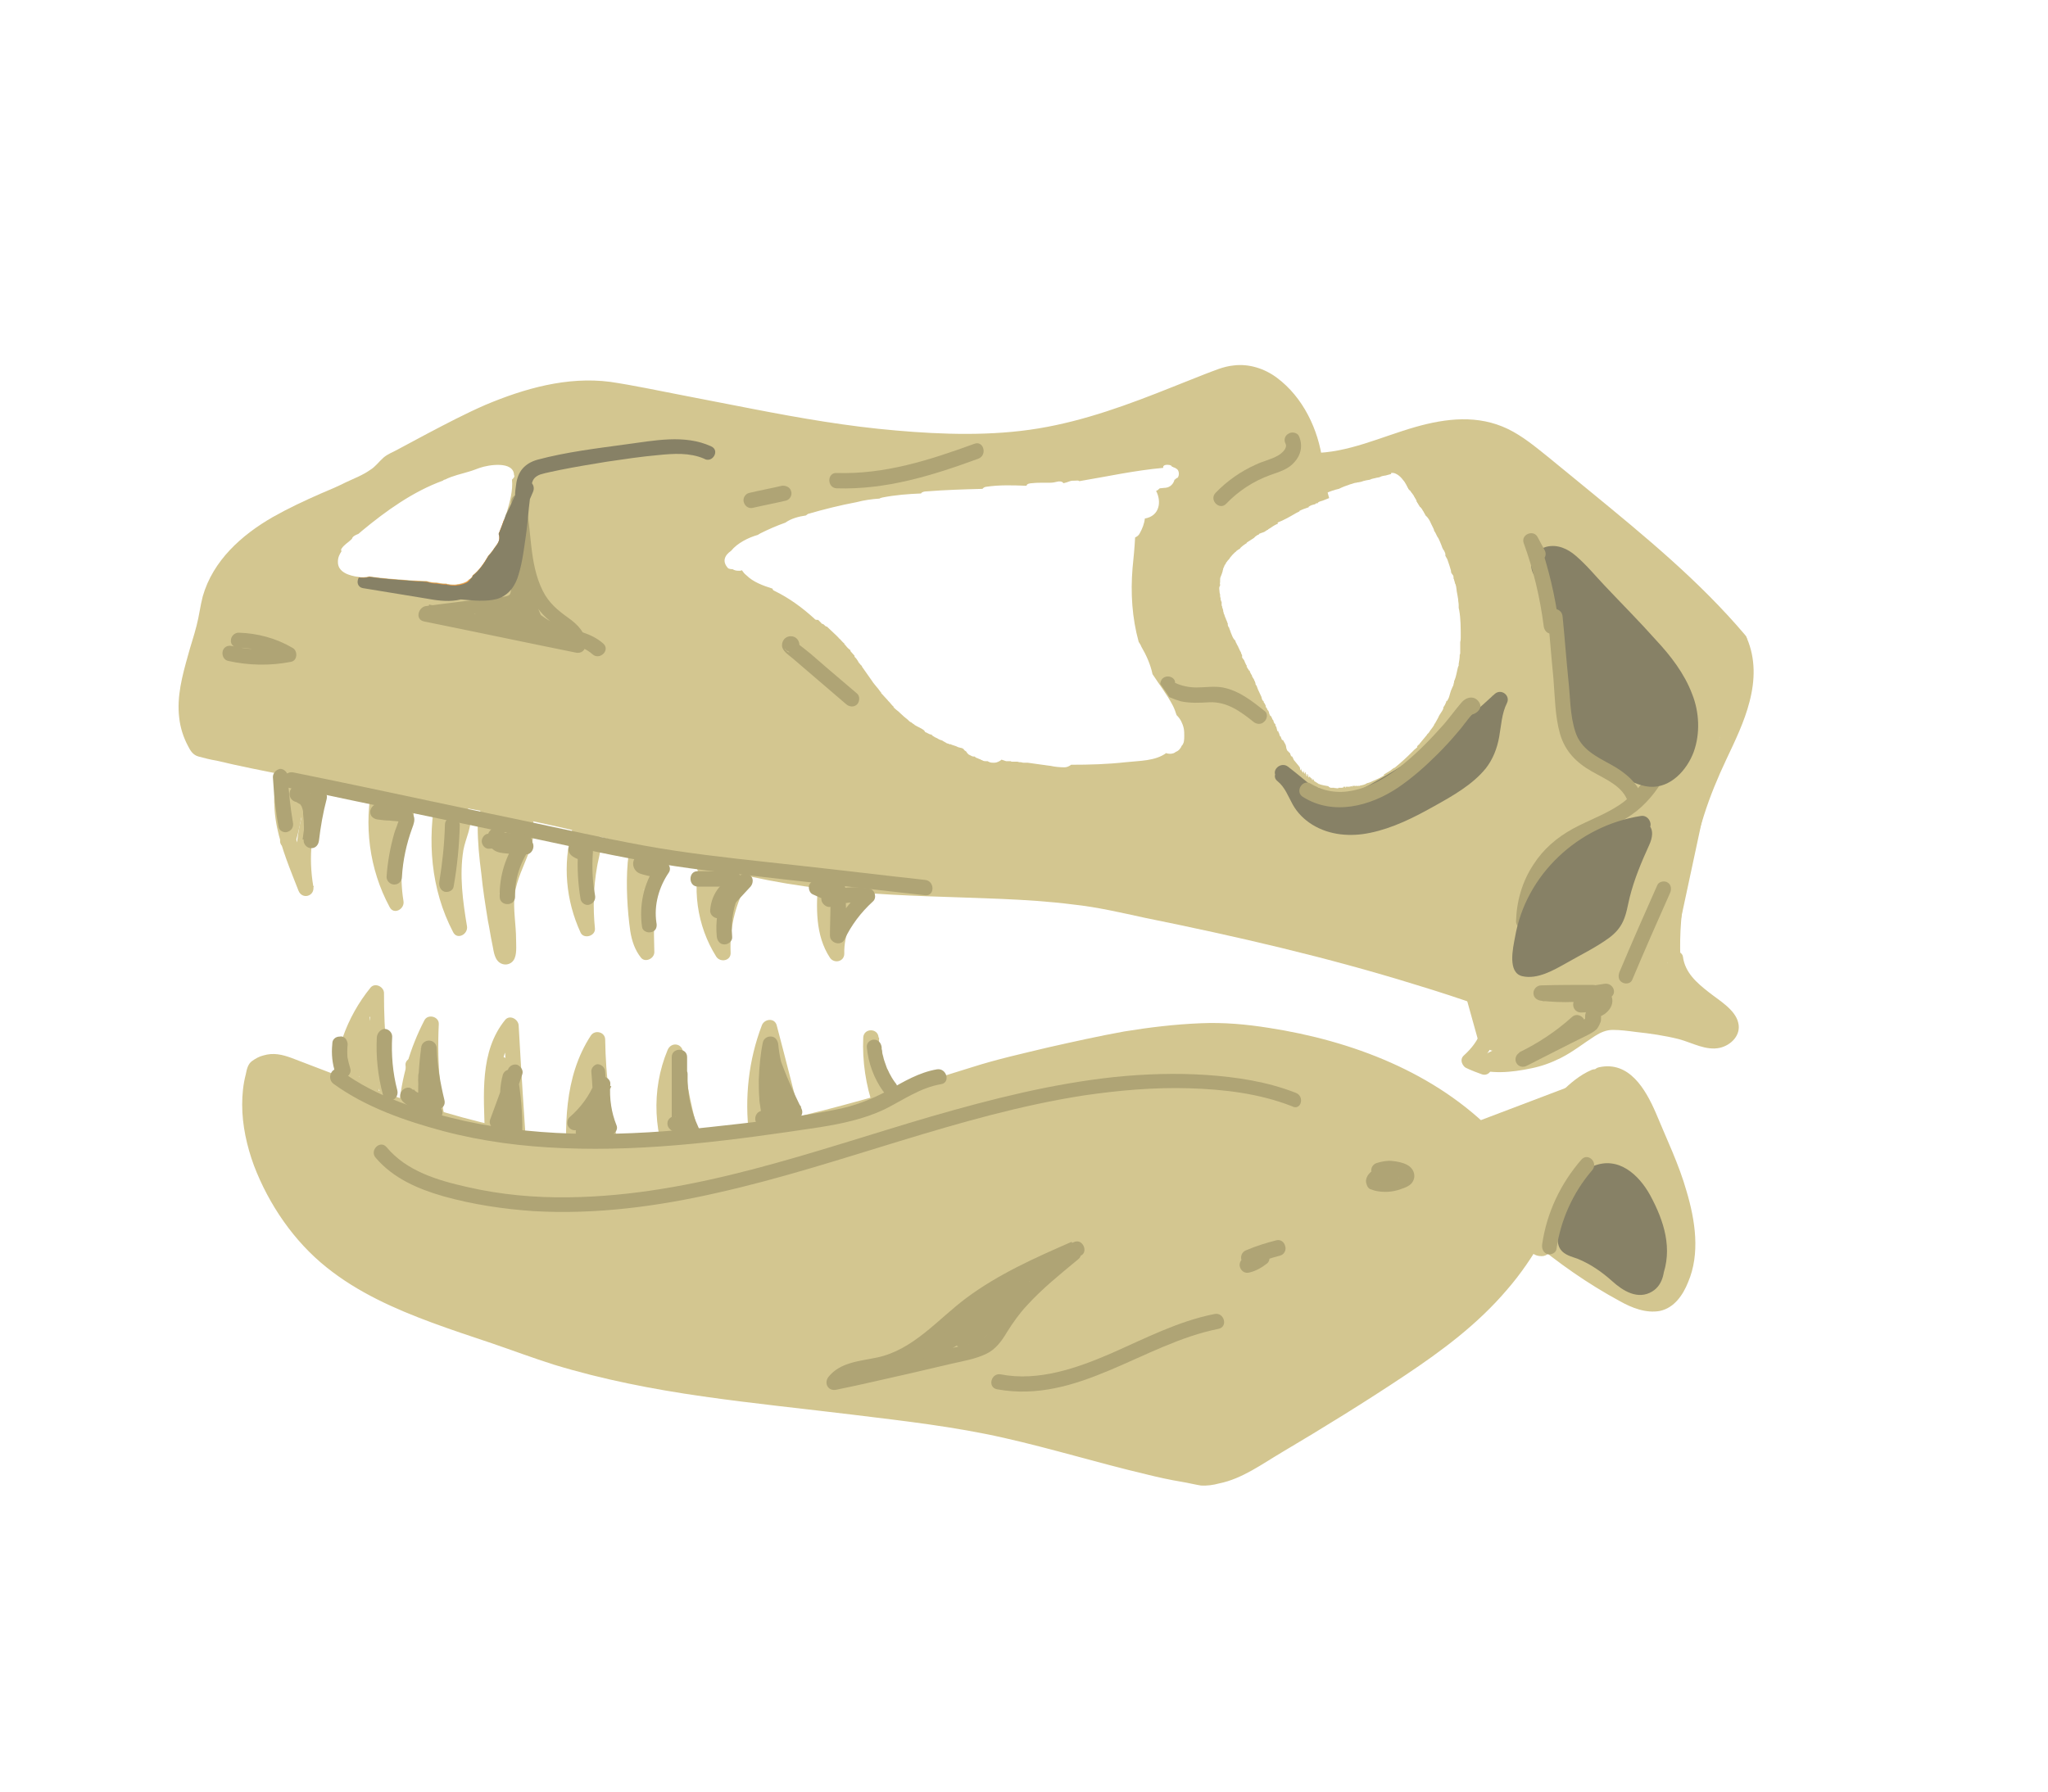 <?xml version="1.0" encoding="utf-8"?>
<!-- Generator: Adobe Illustrator 28.1.0, SVG Export Plug-In . SVG Version: 6.00 Build 0)  -->
<svg version="1.1" id="Layer_1" xmlns="http://www.w3.org/2000/svg" xmlns:xlink="http://www.w3.org/1999/xlink" x="0px" y="0px"
	 viewBox="0 0 400 350" style="enable-background:new 0 0 400 350;" xml:space="preserve">
<style type="text/css">
	.st0{fill:#D3C690;}
	.st1{fill:#FF9532;}
	.st2{fill:#AFA475;}
	.st3{fill:#878166;}
</style>
<g>
	<path class="st0" d="M337.7,126.3c-0.7-1.3-2.1-2-3.4-2.7c-14.3-7.4-28.8-14.8-44.4-18.6c-4.9-1.2-8.9-4.2-13.1-7
		c0,0.1,0.1,0.1,0.1,0.2c0,0,0,0,0,0c0,0,0,0,0,0c0.1,0.1,0.2,0.2,0.2,0.3c0.1,0.1,0.1,0.2,0.2,0.3c0.1,0.2,0.2,0.4,0.3,0.5
		c0,0,0,0,0,0c0.1,0.1,0.2,0.2,0.2,0.3c0.1,0.1,0.1,0.2,0.2,0.3c0.2,0.3,0.3,0.6,0.5,0.9c0,0,0,0,0,0c0.1,0,0.2,0.2,0.4,0.4
		c0,0,0,0,0,0c0.1,0.1,0.1,0.2,0.2,0.3c0.2,0.3,0.3,0.6,0.5,1l0.3,0.6c0.1,0.2,0.2,0.4,0.2,0.6c0.2,0.2,0.4,0.7,0.6,1.1l0,0
		c0.4,0.5,0.8,1.7,0.9,1.9c0,0.1,0.1,0.3,0.3,0.7c0.1,0.1,0.2,0.2,0.2,0.3c0.1,0.2,0.2,0.4,0.2,0.6c0,0.1,0,0.1,0,0.2c0,0,0,0,0,0.1
		c0.1,0.1,0.2,0.4,0.3,0.5c0.2,0.4,0.3,0.9,0.5,1.4c0.1,0.3,0.2,0.7,0.3,1c0,0,0,0,0,0c0,0,0,0.1,0,0.1c0,0.1,0,0.2,0.1,0.4
		c0.1,0.1,0.2,0.3,0.3,0.4c0.1,0.2,0.1,0.4,0.1,0.6c0,0,0,0,0,0c0,0.1,0.1,0.2,0.1,0.2c0,0,0,0.1,0,0.1c0,0.1,0.1,0.2,0.1,0.3
		c0,0.1,0.1,0.3,0.1,0.4c0,0.1,0.1,0.1,0.1,0.2c0,0.1,0.1,0.3,0.1,0.4c0,0.2,0.1,0.5,0.1,0.7c0,0,0,0.1,0,0.1
		c0.1,0.4,0.1,0.7,0.2,1.1c0,0.2,0.1,0.4,0.1,0.7c0,0.3,0.1,0.6,0.1,1c0,0.2,0,0.3,0,0.5c0,0.2,0.1,0.4,0.1,0.5
		c0.3,1.7,0.3,3.5,0.3,5.3c0,0.3,0,0.6-0.1,0.9c0,0.1,0,0.3,0,0.4c0,0.1,0,0.2,0,0.2c0,0,0,0.1,0,0.1c0,0.1,0,0.3,0,0.4
		c0,0.1,0,0.2,0,0.2c0,0,0,0,0,0c0,0,0,0,0,0.1c0,0,0,0,0,0.1c0,0.2,0,0.4,0,0.6l0,0c0,0.1,0,0.3-0.1,0.4c0,0,0,0.1,0,0.1
		c0,0.6-0.1,1.1-0.2,1.7c0,0,0,0,0,0c0,0.1,0,0.2,0,0.3c0,0.1-0.1,0.2-0.1,0.2c-0.2,0.7-0.3,1.4-0.5,2.1c-0.1,0.3-0.2,0.6-0.3,0.8
		c0,0,0,0,0,0c0,0.1,0,0.2,0,0.2c0,0,0,0,0,0c-0.1,0.2-0.1,0.5-0.2,0.7c0,0.1-0.1,0.1-0.1,0.2c-0.1,0.2-0.2,0.5-0.3,0.7
		c-0.1,0.3-0.2,0.6-0.3,1c-0.1,0.4-0.3,0.8-0.5,1.1c0,0,0,0,0,0c0,0,0,0,0,0c0,0,0-0.1-0.1-0.1c0,0.2-0.1,0.4-0.2,0.6
		c-0.1,0.3-0.3,0.5-0.4,0.7c0,0.1,0,0.1,0,0.2c-0.1,0.3-0.3,0.6-0.5,0.9c-0.2,0.3-0.4,0.6-0.5,0.9c-0.2,0.3-0.3,0.6-0.5,0.9
		c0,0,0,0,0-0.1c0,0.2-0.1,0.3-0.2,0.4c-0.1,0.1-0.1,0.3-0.2,0.4c-0.1,0.2-0.3,0.4-0.5,0.7c-0.2,0.2-0.3,0.5-0.5,0.7
		c-0.1,0.1-0.2,0.2-0.3,0.3c0,0.1-0.1,0.2-0.2,0.3c-0.3,0.4-0.7,0.8-1,1.2c0,0,0,0,0,0c0,0,0,0.1-0.1,0.1c-0.1,0.1-0.1,0.2-0.2,0.3
		c-0.1,0.1-0.3,0.2-0.4,0.4c0,0,0,0,0,0c0,0.1,0,0.2,0,0.2c-0.2,0.1-0.3,0.3-0.5,0.4c0,0,0,0,0-0.1c0,0,0,0,0,0c0,0,0,0.1,0,0.1
		c-0.1,0.1-0.2,0.2-0.3,0.3c-0.1,0.1-0.2,0.2-0.3,0.3c0,0,0,0,0,0c-1,1-2.1,2-3.2,2.9c0,0,0,0,0-0.1c0,0,0,0,0,0c0,0.1,0,0.1,0,0.1
		c-0.1,0.1-0.1,0.1-0.2,0.1c0,0,0,0,0,0c-0.4,0.2-0.6,0.5-1,0.7c-0.3,0.2-0.7,0.4-1,0.6c2.9,11.7,6,23.2,11.1,34
		c0.3,2.2,0.7,4.6,2.6,5.8c0.9,0.6,1.9,0.7,2.9,1.1c4.4,1.6,6.8,7,5.1,11.3c9-3.8,18.1-7.6,27.1-11.5c1.7-0.7,3.4-1.5,4.5-2.9
		c1.6-2.1,1.4-4.9,1.3-7.5c-0.2-17.4,9.3-33.4,13.2-50.4C338.2,129.9,338.6,127.9,337.7,126.3z"/>
	<path class="st0" d="M265.8,94c0.5-0.2,1.1-0.3,1.7-0.4c0,0,0,0,0,0c0.1-0.1,0.2-0.1,0.3-0.1c-3.5-1.1-7.2-1.4-10.7-0.7
		c-0.8,0.2-1.6,0.5-2.1,1.1c-0.8,1-0.7,2.4-0.5,3.7c0,0.2,0.1,0.5,0.1,0.7c0.4-0.2,0.8-0.4,1.2-0.5c0,0,0-0.1,0-0.1
		c0.2-0.1,0.3-0.1,0.5-0.1c0,0,0-0.1,0-0.1c0.3-0.3,0.8-0.3,1.2-0.5c0.5-0.2,0.9-0.4,1.4-0.6c0.8-0.4,1.7-0.7,2.6-0.9c0,0,0,0,0,0
		C262.9,94.8,264.4,94.4,265.8,94C265.8,94.1,265.8,94.1,265.8,94z"/>
	<g>
		<path class="st0" d="M338.7,125.2c-1.3-1.9-3.5-2.8-5.4-3.8c-2.3-1.2-4.5-2.3-6.8-3.5c-9.2-4.6-18.5-9-28.2-12.2
			c-4.7-1.5-9.7-2.3-14-4.8c-3.3-1.9-6.3-4.3-9.6-6.2c0,0.1,0.1,0.2,0.1,0.2c0.1,0.2,0.2,0.4,0.3,0.6c0.2,0.1,0.3,0.2,0.4,0.4
			c0.2,0.3,0.4,0.5,0.6,0.8c0,0.1,0.1,0.1,0.1,0.2c0.1,0.1,0,0-0.1-0.1c0.1,0.1,0.1,0.2,0.2,0.3c0.1,0.2,0.2,0.3,0.3,0.5
			c0,0.1,0.1,0.1,0.1,0.2c0.1,0.1,0.1,0.1,0.2,0.2c0,0,0,0,0,0c0,0,0,0,0,0c0.1,0.1,0.2,0.2,0.2,0.3c0.1,0.1,0.1,0.2,0.2,0.3
			c0.1,0.2,0.2,0.4,0.3,0.5c0,0,0,0,0,0c0.1,0.1,0.2,0.2,0.2,0.3c0.1,0.1,0.1,0.2,0.2,0.3c0.2,0.3,0.3,0.6,0.5,0.9c0,0,0,0,0,0
			c0.1,0,0.2,0.2,0.4,0.4c0,0,0,0,0,0.1l0,0c3.6,2.4,7.2,4.3,11.4,5.4c9.5,2.4,18.5,6.1,27.3,10.3c4.5,2.1,8.9,4.4,13.3,6.7
			c1.7,0.8,4.2,1.7,5.3,3.3c1.2,1.8,0.1,4.5-0.3,6.3c-2.3,8.9-5.9,17.5-8.7,26.2c-1.4,4.4-2.6,8.9-3.3,13.4
			c-0.3,2.2-0.6,4.4-0.7,6.6c-0.1,2.2,0.2,4.4-0.1,6.5c-0.3,2.3-1.6,3.6-3.6,4.5c-2.2,1.1-4.5,1.9-6.7,2.9c-4.8,2-9.7,4.1-14.5,6.1
			c-1.5,0.6-3,1.3-4.6,1.9c0.1-2.9-1-5.8-3-7.9c-1.5-1.5-3.2-2.2-5.2-2.8c-0.1,0-0.2-0.1-0.3-0.1c0-0.1-0.1-0.3-0.2-0.4
			c-6.7-12.3-10.4-25.7-13.7-39.2c-0.1,0.1-0.2,0.2-0.3,0.3c-0.5,0.3-0.9,0.6-1.3,0.8c-0.3,0.2-0.7,0.3-1,0.5
			c2.8,11.2,5.8,22.2,10.6,32.7c0.1,0.3,0.3,0.6,0.4,0.9c0.2,1.8,0.6,3.7,1.7,5.3c1.4,1.9,3.5,2,5.5,3c3.2,1.7,4.7,5.8,3.4,9.2
			c-0.5,1.4,1.2,2.1,2.2,1.7c5.1-2.2,10.3-4.3,15.4-6.5c2.5-1.1,5-2.1,7.6-3.2c2.3-1,4.8-1.8,7-3.1c4.2-2.8,3.7-7.4,3.8-11.8
			c0.1-4.8,0.9-9.6,2.2-14.3c2.5-9.4,6.4-18.3,9.2-27.6c0.7-2.3,1.4-4.7,1.9-7.1C339.8,129.4,340,127.1,338.7,125.2z"/>
		<path class="st0" d="M270.5,92.9C270.5,92.9,270.5,92.9,270.5,92.9c-3.6-1.5-7.6-2.2-11.5-1.9c-2,0.2-4.3,0.5-5.5,2.4
			c-1,1.6-0.7,3.7-0.3,5.5c0.4-0.2,0.9-0.4,1.3-0.6c0,0,0-0.1,0-0.1c0,0,0,0,0,0c0,0,0,0,0,0c0,0,0,0,0,0c0,0,0,0,0,0c0,0,0,0,0,0
			c0,0,0,0,0,0l0,0c0.4-0.3,0.8-0.4,1.3-0.5c0,0,0-0.1,0-0.1c0,0,0.1,0,0.2,0c-0.1-0.4-0.1-0.9-0.1-1.3c0-1,0.1-1.7,1.2-2
			c1-0.3,2.2-0.4,3.2-0.4c1.5,0,3.1,0.1,4.6,0.4c0.3-0.1,0.7-0.1,1-0.2c0-0.1,0-0.1,0-0.1c0.5-0.2,1.1-0.3,1.7-0.4c0,0,0,0,0,0
			c0.3-0.2,0.7-0.2,1-0.3c0,0,0,0,0,0c0.3-0.1,0.6-0.1,0.9-0.2c0,0,0,0,0,0c0.3-0.2,0.6-0.2,1-0.3C270.4,92.9,270.4,92.9,270.5,92.9
			z"/>
	</g>
</g>
<g>
	<path class="st0" d="M276.7,98c0.1,0.1,0.1,0.1,0.1,0.2c0,0,0,0,0,0c0,0,0,0,0,0c0.1,0.1,0.2,0.2,0.2,0.3c0.1,0.1,0.1,0.2,0.2,0.3
		c0,0.1,0.1,0.1,0.1,0.2l62.4,26.2c-11.6-13.7-24-22.6-37.7-34.2c-3.2-2.7-6.5-5.4-10.5-6.7c-11.5-3.6-23.1,5.9-35.1,5.8l9.5,4
		c0,0,0,0,0,0c0.5-0.2,1.1-0.3,1.7-0.4c0,0,0,0,0,0c0.3-0.2,0.7-0.2,1-0.3c0,0,0,0,0,0c0.3-0.1,0.6-0.1,0.9-0.2c0,0,0,0,0,0
		c0.3-0.2,0.6-0.2,1-0.3c0,0,0.1,0,0.1,0c0,0,0,0,0,0c0.4-0.1,0.7-0.2,1.1-0.3c0-0.1,0-0.2,0-0.2c0.6-0.1,1.1,0.2,1.5,0.5
		c0.4,0.3,0.8,0.8,1.1,1.2c0.2,0.3,0.4,0.7,0.6,1c0.1,0.2,0.2,0.4,0.3,0.6c0.2,0.1,0.3,0.2,0.4,0.4c0.2,0.3,0.4,0.5,0.6,0.8
		c0,0.1,0.1,0.1,0.1,0.2c0.1,0.1,0,0-0.1-0.1c0.1,0.1,0.1,0.2,0.2,0.3c0.1,0.2,0.2,0.3,0.3,0.5C276.6,97.8,276.6,97.9,276.7,98z"/>
	<g>
		<path class="st0" d="M256.3,91.6c6.2,0,12-2.3,17.8-4.2c5.5-1.8,11.6-3.6,17.3-1.6c3.1,1,5.7,3.1,8.2,5.1c2.6,2.2,5.2,4.4,7.9,6.5
			c5.1,4.2,10.2,8.3,15.2,12.6c5.7,5,11.1,10.3,16,16.1c1.2,1.5,3.4-0.7,2.1-2.1c-8.9-10.5-19.5-19.2-30.1-27.9
			c-2.8-2.3-5.5-4.5-8.3-6.8c-2.5-2-5-4.1-7.9-5.5c-5.8-2.8-12-2.1-18-0.4c-6.7,1.9-13.2,5.1-20.2,5.1
			C254.4,88.6,254.4,91.6,256.3,91.6L256.3,91.6z"/>
	</g>
</g>
<g>
	<path class="st0" d="M339.9,125.4c4.4,9.7-4.6,21.5-7.6,30.5c-3.5,10.7-6.2,19.9-5.6,31.1"/>
	<g>
		<path class="st0" d="M338.6,126.2c3.1,7-1.3,15.1-4.3,21.3c-3.6,7.6-6.3,15.8-7.9,24.1c-1,5.1-1.4,10.3-1.2,15.5
			c0.1,1.9,3.1,1.9,3,0c-0.4-9.6,1.7-18.8,4.6-27.8c1.2-3.8,2.7-7.4,4.4-11c1.7-3.6,3.5-7.3,4.5-11.2c1.1-4.2,1.2-8.4-0.5-12.4
			C340.5,122.9,337.9,124.4,338.6,126.2L338.6,126.2z"/>
	</g>
</g>
<g>
	<path class="st0" d="M288.2,206.7c-0.2,0.2-0.4,0.4-0.8,0.7c0.9,0.5,1.9,0.8,2.8,1.1l-0.9-3.1C289,205.8,288.6,206.2,288.2,206.7z"
		/>
	<path class="st0" d="M290.2,195.3c-1.4-0.5-2.7-0.9-4.1-1.4l3.2,11.5C291.7,202.4,292.4,198.8,290.2,195.3z"/>
	<path class="st0" d="M273.5,149.2c-0.4,0.3-0.8,0.7-1.2,1c0,0,0,0,0-0.1c0,0,0,0,0,0c0,0.1,0,0.1,0,0.1c-0.1,0.1-0.1,0.1-0.2,0.1
		c0,0,0,0,0,0c-0.4,0.2-0.6,0.5-1,0.7c-0.5,0.3-0.9,0.6-1.3,0.8c-0.5,0.3-1,0.5-1.5,0.7c-0.4,0.2-0.8,0.4-1.3,0.5
		c-0.4,0.3-1,0.4-1.5,0.5c0,0.1,0,0.1,0,0.1c0,0-0.1,0-0.1-0.1c0,0-0.1,0-0.1,0c0,0,0,0-0.1,0c0,0.1,0,0.1,0,0.1c0,0-0.1,0-0.1-0.1
		c0,0-0.1,0-0.1,0c0,0.1,0,0.1,0,0.1c0,0-0.1,0-0.1-0.1c0,0-0.1,0-0.1,0c0,0.1,0,0.1,0,0.1c0,0-0.1,0-0.1-0.1c-0.1,0-0.1,0-0.2,0
		c0,0.1,0,0.1,0,0.1c0,0-0.1,0-0.1-0.1c-0.1,0-0.2,0-0.3,0.1c0,0.1,0,0.1,0,0.1c0,0-0.1,0-0.1-0.1c-0.1,0-0.1,0-0.2,0
		c0,0.1,0,0.1,0,0.1c0,0-0.1,0-0.1-0.1c0,0,0,0-0.1,0c0,0.1,0,0.2,0,0.2c0,0-0.1-0.1-0.1-0.1c-0.1,0-0.2,0-0.3,0c0,0,0,0,0,0
		c0,0,0,0-0.1,0c-0.1,0-0.1,0-0.2,0c0,0,0,0-0.1,0c0,0.1,0,0.2,0,0.2c-0.1,0-0.1-0.1-0.1-0.2c-0.1,0-0.2,0-0.3,0c0,0.1,0,0.2,0,0.2
		c0,0-0.1,0-0.1-0.1c0,0,0,0-0.1,0c0,0,0,0.1,0,0.1c-0.3,0-0.5,0-0.8,0c0,0,0,0.1,0,0.1c-0.2,0-0.5,0-0.7-0.1c0,0.1,0,0.1,0,0.1
		c0,0-0.1,0-0.1-0.1c0,0,0,0,0,0c0,0-0.1,0-0.1,0c-0.2,0-0.3,0-0.5,0c-0.2,0-0.3-0.1-0.5-0.2c0,0,0-0.1,0-0.1
		c-0.6-0.1-1.2-0.2-1.8-0.4c0,0,0,0-0.1-0.1c0,0,0,0,0,0c0,0,0,0,0,0c0,0,0,0.1,0,0.1c0,0,0,0,0,0c0,0-0.1-0.1-0.1-0.1c0,0,0,0,0,0
		c0,0,0,0,0-0.1c0,0,0,0.1,0,0.1c-0.3-0.2-0.5-0.3-0.8-0.5c-0.1-0.1-0.1-0.2-0.1-0.3c-0.1,0-0.1-0.1-0.2-0.1c0,0.2,0,0.2,0,0.2
		c-0.1,0-0.2-0.1-0.2-0.4c-0.1,0-0.1-0.1-0.1-0.1c0,0,0,0,0,0c0,0.1,0,0.2,0,0.2c-0.1,0-0.1-0.1-0.2-0.3c-0.1,0-0.1-0.1-0.2-0.1
		c0,0.1,0,0.2,0,0.2c-0.1,0-0.2-0.2-0.2-0.4c0-0.1-0.1-0.1-0.1-0.2c0,0,0-0.1,0-0.1c0,0,0,0-0.1,0c0,0.3,0,0.5,0,0.5
		c-0.1,0-0.2-0.3-0.3-0.8c0,0,0,0-0.1-0.1c0,0.3,0,0.4,0,0.4c-0.1,0-0.2-0.3-0.3-0.7c0,0,0,0,0,0c0,0.3,0,0.5,0,0.5
		c-0.1,0-0.1-0.1-0.2-0.3c0,0.1,0,0.1,0,0.1c-0.1,0-0.2-0.3-0.3-0.7c0,0.2,0,0.4,0,0.4c-0.1,0-0.2-0.2-0.2-0.5c0,0,0,0,0,0
		c0-0.1-0.1-0.1-0.1-0.2c-0.3-0.4-0.6-0.7-0.9-1.1c-0.2-0.2-0.3-0.4-0.4-0.7c-0.1-0.1-0.1-0.2-0.2-0.3c0,0,0,0.1,0,0.1c0,0,0,0,0,0
		c0,0,0,0,0,0c-0.1,0-0.2-0.2-0.3-0.5c0,0,0-0.1,0-0.1c0,0,0,0,0,0c-0.2-0.2-0.4-0.4-0.6-0.6c-0.1-0.2-0.2-0.5-0.2-0.7
		c0-0.1-0.1-0.3-0.1-0.4c-0.2-0.3-0.3-0.6-0.5-0.9c0,0,0,0,0,0c0,0-0.1,0-0.1-0.1c0,0,0,0.1,0,0.1c-0.1,0-0.2-0.2-0.3-0.5
		c0-0.1-0.1-0.2-0.1-0.4c0,0.1,0,0.2,0,0.2c-0.1,0-0.2-0.3-0.3-0.7c-0.1-0.1-0.1-0.2-0.2-0.5c0,0.1,0,0.2,0,0.2
		c-0.1,0-0.2-0.3-0.3-0.8c0,0,0-0.1,0-0.1c-0.1,0-0.2-0.2-0.2-0.5c0,0-0.1-0.1-0.1-0.2c0,0,0,0.1,0,0.1c-0.1,0-0.2-0.3-0.3-0.6
		c0-0.1,0-0.1-0.1-0.2c-0.1,0-0.1-0.2-0.2-0.4c-0.1-0.1-0.1-0.2-0.2-0.4c0,0.1,0,0.1,0,0.1c-0.1,0-0.2-0.2-0.3-0.5
		c0-0.1-0.1-0.3-0.1-0.4c0,0-0.1-0.1-0.1-0.2c0,0,0,0,0,0c-0.1,0-0.2-0.2-0.3-0.5c-0.1,0-0.2-0.2-0.2-0.5c-0.1-0.1-0.1-0.2-0.2-0.4
		c0,0,0,0,0,0c-0.1,0-0.2-0.2-0.2-0.4c0,0-0.1-0.1-0.1-0.1c-0.1,0-0.2-0.2-0.3-0.6c0,0,0-0.1,0-0.1c-0.2-0.5-0.5-1-0.7-1.5
		c-0.1-0.3-0.2-0.5-0.3-0.8c-0.1,0-0.2-0.2-0.2-0.5c0,0-0.1-0.1-0.1-0.3c-0.1,0-0.1-0.2-0.2-0.4c-0.1-0.1-0.1-0.2-0.2-0.3
		c-0.1-0.2-0.2-0.3-0.2-0.5c0,0,0-0.1-0.1-0.1c0,0,0,0,0,0c0,0,0-0.1,0,0c-0.1-0.2-0.2-0.4-0.3-0.6c0,0,0-0.1,0-0.1
		c0,0,0-0.1-0.1-0.1c-0.1,0-0.1-0.1-0.2-0.3c-0.1,0-0.1-0.1-0.2-0.3c0,0-0.1-0.1-0.1-0.1c0,0,0,0,0,0c0,0,0,0,0,0c0,0,0,0,0-0.1
		c0,0,0,0,0-0.1c0-0.1,0-0.1-0.1-0.2c0,0,0,0,0,0c-0.1-0.1-0.1-0.3-0.2-0.4c-0.1-0.2-0.1-0.3-0.2-0.5c0,0,0-0.1-0.1-0.1
		c0-0.1-0.1-0.1-0.1-0.2c0,0-0.1-0.1-0.1-0.1c0,0,0-0.1-0.1-0.1c0,0,0,0,0-0.1c0,0,0-0.1,0-0.1c0,0,0,0,0-0.1c0,0,0-0.1,0-0.1
		c0,0,0,0,0-0.1c-0.1-0.2-0.2-0.3-0.2-0.5c0,0,0,0,0,0c-0.1-0.2-0.3-0.5-0.4-0.8c-0.1-0.1-0.1-0.2-0.1-0.2c-0.1-0.3-0.3-0.5-0.4-0.8
		c-0.1-0.2-0.2-0.3-0.2-0.5c0,0,0-0.1-0.1-0.1c-0.4-0.4-0.6-1-0.8-1.5c-0.1-0.3-0.2-0.6-0.3-0.8c0,0,0,0,0,0c0,0,0,0,0-0.1
		c-0.1-0.1-0.1-0.2-0.2-0.3c0-0.1-0.1-0.2-0.1-0.3c0,0,0,0,0,0c0,0,0,0,0,0c0,0,0,0,0-0.1c0,0,0-0.1,0-0.1c0,0,0-0.1,0-0.1
		c0-0.1-0.1-0.1-0.1-0.2c0,0,0,0,0,0c0-0.1-0.1-0.2-0.1-0.3c0,0,0,0,0,0c0-0.1-0.1-0.1-0.1-0.2c0-0.1-0.1-0.2-0.1-0.3c0,0,0,0,0,0
		c-0.1-0.2-0.2-0.4-0.2-0.5c0-0.1-0.1-0.2-0.1-0.3c-0.1-0.1-0.1-0.2-0.1-0.3c0-0.1-0.1-0.2-0.1-0.3c0,0,0-0.1,0-0.1c0,0,0,0,0,0
		c0,0,0-0.1,0-0.1c0-0.1-0.1-0.2-0.1-0.3c0-0.1-0.1-0.2-0.1-0.3c0,0,0-0.1,0-0.1c0,0,0,0,0,0c0,0,0,0,0,0c0,0,0,0,0,0c0,0,0,0,0,0
		c0,0,0,0,0,0c0-0.1,0-0.1-0.1-0.2c0-0.1,0-0.1,0-0.2c0,0,0-0.1,0-0.1c0,0,0-0.1,0-0.1c0,0,0,0,0,0c0,0,0,0,0-0.1c0-0.1,0-0.1,0-0.2
		c0,0,0-0.1-0.1-0.1c0-0.1,0-0.1,0-0.1c0-0.1-0.1-0.2-0.1-0.2c0-0.1,0-0.1,0-0.2c0,0,0-0.1,0-0.1c0-0.1-0.1-0.3-0.1-0.4
		c0,0,0,0,0-0.1c0,0,0-0.1,0-0.1c0,0,0,0,0,0c0,0,0-0.1,0-0.1c0-0.2-0.1-0.3-0.1-0.5c0,0,0,0,0,0c0,0,0,0,0,0c0,0,0,0,0,0
		c0,0,0,0,0,0c0,0,0,0,0,0c0-0.4-0.2-0.9,0.1-1.3c0-0.1,0-0.1,0-0.2c0-0.1-0.1-0.3,0-0.4c0,0,0-0.1,0-0.1c0-0.1,0-0.1,0-0.2
		c0,0,0-0.1,0-0.1c0-0.2,0-0.5,0.1-0.7c0.1-0.2,0.1-0.3,0.2-0.5c0.1-0.2,0.1-0.4,0.2-0.6c0,0,0,0,0,0c0,0,0-0.1,0-0.1
		c0-0.1,0.1-0.2,0.1-0.3c0,0,0-0.1,0-0.1c0-0.1,0.1-0.2,0.1-0.2c0,0,0,0,0,0c0-0.1,0.1-0.2,0.1-0.2c0,0,0,0,0,0c0,0,0-0.1,0-0.1
		c0-0.1,0.1-0.1,0.1-0.2c0,0,0-0.1,0.1-0.1c0-0.1,0.1-0.1,0.1-0.2c0,0,0,0,0,0c0-0.1,0.1-0.1,0.1-0.2c0,0,0,0,0,0c0,0,0-0.1,0.1-0.1
		c0,0,0,0,0,0c0.1-0.2,0.2-0.3,0.3-0.4c0,0,0.1-0.1,0.1-0.1c0,0,0,0,0,0c0-0.1,0.1-0.1,0.1-0.1c0,0,0,0,0,0c0,0,0.1-0.1,0.1-0.1
		c0,0,0,0,0,0c0,0,0,0,0,0c0,0,0,0,0,0c0,0,0,0,0,0c0,0,0,0,0,0c0,0,0,0,0,0c0,0-0.1-0.1,0-0.1c0.2-0.2,0.3-0.4,0.5-0.6
		c0.1-0.1,0.3-0.3,0.4-0.4c0,0,0,0,0,0c0.1-0.1,0.2-0.2,0.3-0.2c0-0.1,0-0.1,0-0.1c0.3-0.2,0.5-0.4,0.8-0.5c0,0,0-0.1,0-0.1
		c0.4-0.4,0.8-0.7,1.3-1c0,0,0-0.1,0-0.1c0.5-0.3,0.9-0.6,1.4-0.9c0.1-0.1,0.2-0.2,0.3-0.3c0.1-0.1,0.2-0.1,0.3-0.2c0,0,0,0,0,0
		c0,0,0.1-0.1,0.1-0.1c0,0,0,0,0,0c0,0,0,0,0.1,0c0.1,0,0.1-0.1,0.2-0.1c0-0.1-0.1-0.1-0.1-0.1c0,0,0.1,0,0.1,0.1c0,0,0-0.1,0-0.1
		c0.2-0.1,0.5-0.2,0.8-0.3c0,0,0,0,0,0c0,0,0,0,0,0c0.4-0.1,0.6-0.4,0.9-0.5c0,0,0,0,0,0c0,0,0.1,0,0.1-0.1c0,0,0,0,0,0
		c0.2-0.1,0.3-0.2,0.5-0.3c0.4-0.3,0.9-0.6,1.4-0.8c0-0.1-0.1-0.2-0.1-0.2c1.3-0.5,2.5-1.2,3.7-1.9c0.2-0.1,0.4-0.2,0.6-0.3
		c0-0.1,0-0.1,0-0.1c0.6-0.3,1.2-0.5,1.8-0.7c0,0,0-0.1,0-0.1c0,0,0,0,0,0c0,0,0,0,0,0c0,0,0,0,0,0c0,0,0,0,0,0c0,0,0,0,0,0
		c0,0,0,0,0,0l0,0c0.4-0.3,0.8-0.4,1.3-0.5c0,0,0-0.1,0-0.1c0.2-0.1,0.3-0.1,0.5-0.1c0,0,0-0.1,0-0.1c0.3-0.3,0.8-0.3,1.2-0.5
		c0.3-0.1,0.7-0.3,1-0.4l-1.8-6.5c-1.1-8.8-8.4-20.2-18.4-16.6C224.7,78.8,211,85.1,196.5,86c-26.4,1.8-51-5.3-77.4-9.8
		c-15.5-1.8-29.1,7.1-42.8,14.2c-0.9,0.9-1.8,1.8-2.7,2.7c-10.9,6.2-24.6,8.9-30.9,20.4c-0.9,1.8-1.8,4.4-1.8,6.2
		c-1.8,8.9-7.3,18.7-1.8,26.7c29.1,7.1,59.2,9.8,89.2,18.7c9.1,1.8,17.3,5.3,26.4,6.2c20,3.6,38.2,1.8,58.2,4.4
		c25.8,5,49.2,10.1,73.2,18.1L273.5,149.2z M100,93.7c0.2,2.1-0.4,4.3-1,6.3c-0.5,1.4-1,2.9-1.6,4.3c0.2,0.6,0.2,1.2-0.2,1.8
		c-0.3,0.5-0.6,0.8-0.9,1.3c-0.3,0.4-0.6,0.8-0.9,1.1c-0.8,1.4-1.8,2.9-3.1,3.9c0,0.1,0,0.2-0.1,0.3c-0.1,0.1-0.2,0.2-0.3,0.3
		c-0.1,0.1-0.1,0.1-0.2,0.1c0,0-0.1,0.1-0.1,0.1c-0.2,0.2-0.4,0.4-0.7,0.5c-0.4,0.2-0.9,0.3-1.3,0.4c-0.3,0-0.5,0.1-0.8,0.1
		c-0.4,0-0.8,0-1.2-0.1c-0.1,0-0.3,0-0.4-0.1c-0.1,0-0.1,0-0.2,0c-0.6,0-1.2-0.1-1.7-0.2c-0.7,0-1.4-0.1-2-0.3
		c-0.9,0-1.8-0.1-2.7-0.1c-2.8-0.2-5.7-0.4-8.5-0.8c-0.7,0.2-1.6,0.2-2.1,0.1c-1.7-0.2-4.1-0.9-4-3c0-0.8,0.3-1.4,0.7-2
		c-0.1-0.2-0.1-0.4,0-0.5c0.5-0.8,1.3-1.2,1.9-1.8c0.1-0.1,0.2-0.2,0.2-0.3c0.2-0.4,0.7-0.6,1.2-0.8c0.2-0.2,0.5-0.4,0.7-0.6
		c4.7-3.9,10-7.7,15.8-9.8c0.1-0.1,0.2-0.2,0.4-0.2c1.6-0.8,3.2-1.1,4.8-1.6c0.7-0.2,1.4-0.5,2-0.7c1.7-0.6,6.6-1.4,6.7,1.4
		C100.6,93.1,100.3,93.4,100,93.7z M231.2,145c-0.1,0.3-0.2,0.5-0.4,0.7c-0.2,0.5-0.6,1-1.2,1.2c0,0-0.1,0.1-0.1,0.1
		c-0.5,0.3-1,0.3-1.5,0.2c-0.1,0-0.1,0-0.2-0.1c-2.2,1.6-5.2,1.5-7.9,1.8c-3.6,0.4-7.1,0.5-10.7,0.5c-0.4,0.3-0.8,0.5-1.3,0.5
		c-0.9,0-1.9-0.1-2.8-0.3c0,0,0,0-0.1,0c-1.4-0.2-2.9-0.4-4.3-0.6c-0.3,0-0.5,0-0.8,0c-0.2,0-0.4-0.1-0.6-0.1c-0.1,0-0.2,0-0.2,0
		c-0.1,0-0.3-0.1-0.4-0.1c-0.1,0-0.1,0-0.2,0c0,0,0,0-0.1,0c0,0,0,0,0,0c0,0,0,0,0,0c0,0,0,0,0,0c0,0,0,0,0,0c0,0-0.1,0-0.1,0
		c-0.1,0-0.1,0-0.2,0c-0.1,0-0.3,0-0.4,0c-0.1,0-0.2,0-0.3-0.1c0,0-0.1,0-0.1,0c-0.1,0-0.2,0-0.2,0c-0.2,0-0.4,0-0.6,0
		c-0.3-0.1-0.6-0.2-0.9-0.3c0,0,0,0,0,0c-0.2,0.2-0.4,0.3-0.6,0.4c-0.2,0.1-0.5,0.2-0.8,0.2h-0.3c-0.4,0-0.7-0.1-1-0.3l0,0
		c-0.1,0-0.2,0-0.3,0c-0.3,0-0.5,0-0.8-0.2c-0.1,0-0.3-0.1-0.4-0.2c0,0-0.1,0-0.1,0c-0.2-0.1-0.4-0.2-0.7-0.3c0,0-0.1,0-0.1-0.1
		c0,0,0,0-0.1-0.1c0,0,0,0,0,0c-0.3,0-0.5,0-0.8-0.2c-0.2-0.1-0.5-0.2-0.6-0.4c0,0,0,0-0.1-0.1c-0.1-0.1-0.1-0.2-0.2-0.3
		c-0.1-0.1-0.2-0.1-0.3-0.2c-0.1-0.1-0.2-0.2-0.2-0.3c-0.1,0-0.1,0-0.2-0.1c-0.1,0-0.2-0.1-0.3-0.1c-0.2,0-0.3-0.1-0.5-0.1
		c-0.1-0.1-0.3-0.1-0.4-0.2c-0.3-0.1-0.6-0.2-0.9-0.3c-0.1,0-0.1-0.1-0.2-0.1c0,0,0,0-0.1,0c0,0,0,0,0,0c0,0,0,0,0,0
		c0,0-0.1,0-0.1,0c-0.1,0-0.1,0-0.2-0.1c-0.1,0-0.3-0.1-0.4-0.1c0,0-0.1-0.1-0.1-0.1c0,0,0,0,0,0c-0.1,0-0.2-0.1-0.2-0.1
		c-0.2-0.1-0.4-0.2-0.5-0.3c0,0,0,0,0,0c-0.1,0-0.2-0.1-0.2-0.1c0,0-0.1,0-0.1,0c-0.3-0.1-0.5-0.2-0.8-0.4c-0.3-0.1-0.6-0.3-0.9-0.5
		c-0.1,0-0.1-0.1-0.1-0.2c0,0,0,0,0,0c0,0,0,0,0,0c-0.1,0-0.1,0-0.2,0c-0.1,0-0.2-0.1-0.3-0.1c-0.1,0-0.1-0.1-0.2-0.1
		c-0.1,0-0.1-0.1-0.2-0.1c-0.1-0.1-0.3-0.1-0.4-0.2c-0.1-0.1-0.1-0.1-0.1-0.2c0,0,0,0,0,0c0,0-0.1,0-0.1-0.1
		c-0.6-0.5-1.3-0.7-1.9-1.1c0,0,0-0.1-0.1-0.1c-0.1-0.1-0.2-0.1-0.3-0.2c-0.1-0.1-0.2-0.2-0.3-0.2c-0.1-0.1-0.2-0.1-0.3-0.2
		c-0.1-0.1-0.2-0.2-0.3-0.3c0,0,0,0,0,0c0,0,0,0,0,0c-0.5-0.4-1-0.8-1.5-1.3c-0.2-0.2-0.4-0.4-0.7-0.6c-0.2-0.2-0.5-0.4-0.6-0.6
		c0,0,0-0.1,0-0.1c-0.2-0.1-0.3-0.3-0.5-0.5c-0.2-0.3-0.5-0.5-0.7-0.8c0,0,0,0,0,0c0,0-0.1-0.1-0.1-0.1c0,0,0,0,0,0c0,0,0,0,0,0
		c0,0,0,0,0,0c-0.4-0.4-0.7-0.8-1.1-1.2c0,0,0,0,0-0.1c-0.3-0.3-0.5-0.7-0.8-1c-0.3-0.4-0.7-0.8-1-1.3c-0.6-0.9-1.3-1.8-1.9-2.7
		c-0.1-0.1-0.1-0.2,0-0.2c-0.1,0-0.1-0.1-0.2-0.1c-0.2-0.2-0.3-0.4-0.5-0.6c-0.1-0.2-0.2-0.4-0.3-0.5c-0.1-0.2-0.3-0.4-0.5-0.6
		c0-0.1,0-0.1,0-0.2c-0.3-0.3-0.5-0.6-0.8-0.9c0-0.1,0-0.1,0-0.2c-0.2-0.1-0.4-0.3-0.6-0.5c-0.2-0.2-0.4-0.5-0.6-0.7
		c0,0,0-0.1,0-0.1c-0.3-0.2-0.5-0.5-0.8-0.8c0,0-0.1-0.1-0.1-0.1c0.1,0.1,0,0,0,0c-0.1-0.1-0.2-0.1-0.2-0.2
		c-0.2-0.2-0.3-0.3-0.5-0.5c-0.6-0.6-1.2-1.1-1.8-1.7c0,0-0.1,0-0.1,0c-0.1,0-0.1-0.1-0.2-0.1c0,0,0,0,0,0c0,0,0.1,0.1,0.1,0.1
		c-0.1-0.1-0.2-0.2-0.3-0.3c0,0-0.1-0.1-0.1-0.1c-0.1,0-0.1-0.1-0.2-0.1c-0.1,0-0.3-0.1-0.3-0.2c-0.2-0.2-0.4-0.4-0.6-0.6
		c-0.3,0-0.6,0-0.7-0.2c-2.4-2.2-5-4.1-7.9-5.5c-0.2-0.1-0.3-0.2-0.3-0.4c-1.9-0.6-3.8-1.3-5.1-2.6c-0.4-0.3-0.7-0.7-0.9-1
		c-0.1,0-0.2,0.1-0.3,0.1c-0.1,0-0.2,0-0.4,0c-0.4,0-0.8-0.1-1.1-0.3c-0.4,0-0.8-0.1-0.9-0.2c-1.2-1.3-0.7-2.5,0.6-3.4
		c1.2-1.5,3.4-2.6,5.2-3.1c0.2-0.1,0.3-0.2,0.5-0.3c1.6-0.8,3.2-1.5,4.9-2.1c1.1-0.8,2.6-1.2,4-1.4c0.1-0.1,0.3-0.2,0.4-0.3
		c3.1-0.9,6.3-1.7,9.5-2.3c1.5-0.4,3-0.6,4.5-0.7c0.1-0.1,0.2-0.1,0.5-0.2c2.5-0.5,5.1-0.7,7.6-0.8c0.1-0.3,0.7-0.4,1-0.4
		c3.7-0.3,7.4-0.4,11-0.5c0.1-0.2,0.5-0.4,0.7-0.4c2.6-0.4,5.3-0.3,7.9-0.2c0,0,0,0,0,0c0-0.4,0.7-0.5,1-0.5
		c0.9-0.1,1.7-0.1,2.6-0.1c0.2,0,0.4,0,0.6,0c0.1,0,0.2,0,0.3,0c0,0,0.1,0,0.2,0c0.4,0,0.9-0.1,1.3-0.2c0.3-0.1,1-0.1,1.2,0.3
		c0,0,0,0,0,0c0.4-0.1,0.8-0.2,1.3-0.4c0.2-0.1,0.6-0.1,1-0.1c0.3,0,0.6-0.1,0.8,0.1c5.4-0.9,10.8-2.1,16.4-2.6c0,0,0,0,0,0
		c-0.1-0.3,0.1-0.6,0.8-0.6c0.6,0,0.9,0.2,0.9,0.4c0,0,0.1,0,0.1,0c0.1,0,0.1,0,0.2,0.1c0,0,0,0,0,0c0.1,0,0.2,0.1,0.3,0.1
		c0.2,0.1,0.5,0.3,0.6,0.5c0.2,0.4,0.2,0.9,0,1.3c-0.1,0.1-0.1,0.2-0.3,0.2c0,0-0.1,0-0.1,0.1c-0.1,0.1-0.2,0.2-0.3,0.2
		c-0.2,0.8-0.8,1.5-1.8,1.6c-0.4,0-0.8,0.1-1.1,0.1c-0.2,0.2-0.4,0.4-0.7,0.5c1.1,2.1,0.7,4.9-2.2,5.4c-0.1,1-0.5,2-1,2.9
		c-0.2,0.4-0.5,0.6-0.9,0.8c-0.1,2-0.3,4-0.5,6c-0.4,4.8-0.1,9.7,1.2,14.4c0.2,0.3,0.4,0.6,0.5,0.9c1,1.7,1.8,3.5,2.2,5.4
		c1.3,2,2.8,3.9,4,6.2c0.3,0.6,0.5,1.2,0.7,1.8c0.4,0.4,0.7,0.8,0.9,1.2c0.2,0.4,0.4,0.9,0.5,1.4c0.1,0.5,0.1,1,0.1,1.5
		C231.3,144,231.3,144.5,231.2,145z"/>
	<g>
		<path class="st0" d="M258.3,90.1c-0.8-6.2-3.8-12.5-8.9-16.3c-2.4-1.8-5.5-2.8-8.5-2.4c-2,0.2-3.7,1-5.6,1.7
			c-2.1,0.8-4.2,1.7-6.3,2.5c-8.5,3.4-17.1,6.6-26.2,8.1c-9.1,1.5-18.7,1.2-27.8,0.4c-9.4-0.8-18.6-2.4-27.9-4.2
			c-4.6-0.9-9.2-1.8-13.9-2.7c-4.7-0.9-9.3-1.9-14-2.6c-8.4-1.1-16.8,1.3-24.4,4.5c-3.9,1.7-7.7,3.7-11.5,5.7c-1.9,1-3.7,2-5.6,3
			c-0.9,0.5-2,0.9-2.8,1.6c-0.9,0.8-1.6,1.8-2.6,2.4c-1.4,1-3.2,1.7-4.7,2.4c-1.6,0.8-3.2,1.5-4.9,2.2c-3.2,1.4-6.4,2.9-9.4,4.6
			c-6.1,3.5-11.7,8.5-13.7,15.5c-0.5,1.9-0.7,3.8-1.2,5.7c-0.5,2-1.2,4-1.7,5.9c-1.1,3.9-2.2,8-1.7,12.1c0.2,1.9,0.8,3.8,1.7,5.5
			c0.5,1,1,1.8,2.1,2.1s2.3,0.6,3.5,0.8c4.6,1.1,9.2,2,13.8,2.9c18.8,3.7,37.7,6.4,56.3,10.8c4.7,1.1,9.5,2.4,14.1,3.7
			c2.2,0.7,4.6,1.1,6.9,1.7c2.2,0.6,4.4,1.2,6.6,1.9c8.9,2.5,18.1,3.9,27.3,4.7c9.3,0.8,18.7,0.9,28.1,1.3c4.7,0.2,9.5,0.5,14.2,1.1
			c4.7,0.5,9.4,1.6,14,2.6c17.8,3.6,35.6,7.7,53,13.1c4.3,1.3,8.6,2.7,12.8,4.2c-0.3-0.2-0.6-0.5-0.9-0.7c2.3,3.9,0.5,7.5-2.6,10.3
			c-0.9,0.8-0.3,2.2,0.7,2.5c1.3,0.5,3-0.8,3.2-2.1c0.1-0.9-0.5-1.8-1.5-1.8c-0.9,0-1.7,0.8-2.3,1.4c-0.7,0.6-0.6,1.9,0.3,2.4
			c1,0.5,2.1,0.9,3.2,1.3c1.8,0.5,2.7-2.3,0.8-2.9c-0.9-0.3-1.7-0.6-2.5-1c0.1,0.8,0.2,1.6,0.3,2.4c0.2-0.2,0.5-0.4,0.6-0.6
			c0.3-0.4,0.9,0.5-0.8,0c-0.3-0.4-0.7-0.7-1-1c0.2-0.9,0.2-1.1,0-0.8c0.1-0.1,0.1-0.1,0,0c-0.1,0.1,0.4-0.1,0.5-0.1
			c0.2,0.8,0.4,1.7,0.7,2.5c2.7-2.4,4.9-5.8,4.5-9.6c-0.2-1.6-0.7-4.3-2.4-5c-2-0.9-4.2-1.4-6.2-2.1c-8.3-2.7-16.7-5.1-25.1-7.3
			c-8.5-2.2-17-4.1-25.5-6c-8.8-1.9-17.7-4-26.7-4.9c-9-0.9-18-1-27-1.4c-4.5-0.2-9-0.4-13.5-0.8c-4.6-0.4-9.2-1.1-13.8-1.8
			c-4.3-0.6-8.5-1.8-12.7-3c-4.3-1.2-8.6-2.1-12.9-3.4c-9-2.6-18.1-4.7-27.3-6.5c-17.9-3.6-36.1-6.2-53.9-10.2
			c-2.2-0.5-4.3-1-6.5-1.5c0.3,0.2,0.6,0.5,0.9,0.7c-5.1-7.8,0.2-17.1,1.9-25.1c0.4-2,0.6-3.9,1.5-5.8c0.8-1.6,1.9-3.2,3.1-4.6
			c2.4-2.7,5.4-4.8,8.5-6.6c3.2-1.8,6.7-3.3,10.1-4.8c1.7-0.8,3.4-1.5,5-2.3c1.7-0.8,3.5-1.6,4.9-3c0.9-0.8,1.6-1.7,2.7-2.3
			c1.1-0.6,2.2-1.1,3.3-1.7c2-1.1,4-2.1,6-3.2c4-2.1,8-4.1,12.2-5.6c4.1-1.5,8.5-2.7,12.9-3.1c4.8-0.4,9.4,0.6,14.1,1.4
			c9.9,1.8,19.7,3.9,29.6,5.6c19.1,3.2,39.1,5.2,58-0.4c4.7-1.4,9.2-3.1,13.8-4.9c2.2-0.9,4.5-1.8,6.7-2.7c2-0.8,4.1-1.9,6.3-2.2
			c6.7-1.1,11.5,5.6,13.5,11.1c0.5,1.5,0.9,3,1.1,4.5C255.5,92,258.5,92,258.3,90.1L258.3,90.1z"/>
	</g>
</g>
<g>
	<path class="st1" d="M95.4,108.6c-0.8,1.4-1.8,2.9-3.1,3.9c0,0.1,0,0.2-0.1,0.3c0.1-0.1,0.2-0.1,0.4-0.2
		C94,111.6,94.8,110.1,95.4,108.6C95.4,108.6,95.4,108.6,95.4,108.6z"/>
	<g>
		<path class="st1" d="M97.4,104.3c0.2,0.6,0.2,1.2-0.2,1.9c-0.3,0.5-0.6,0.8-0.9,1.3c-0.3,0.4-0.6,0.8-0.9,1.1
			c-0.8,1.4-1.8,2.9-3.1,3.9c0,0.1,0,0.2-0.1,0.3c-0.1,0.1-0.2,0.2-0.3,0.3c-0.1,0.1-0.1,0.1-0.2,0.1c0,0-0.1,0.1-0.1,0.1
			c-0.2,0.2-0.4,0.4-0.7,0.5c-0.4,0.2-0.9,0.3-1.3,0.4c-0.3,0-0.5,0.1-0.8,0.1c-0.4,0-0.8,0-1.2-0.1c-0.1,0-0.3,0-0.4-0.1
			c-0.1,0-0.1,0-0.2,0c-0.6,0-1.2-0.1-1.7-0.2c-0.7,0-1.4-0.1-2-0.3c-0.9,0-1.8-0.1-2.7-0.1c-2.8-0.2-5.7-0.4-8.5-0.8
			c-0.7,0.2-1.6,0.2-2.1,0.1c-0.1,0-0.2,0-0.3,0c0.9,0.2,1.9,0.3,2.8,0.5c1.7,0.3,3.5,0.6,5.2,0.8c3.2,0.5,6.5,1,9.8,1.1
			c2.7,0.1,5.6-0.5,7.4-2.7c2-2.3,2.5-5.5,3.1-8.4c0.2-0.9,0.4-1.9,0.5-2.8C98.2,102.2,97.8,103.3,97.4,104.3z"/>
	</g>
</g>
<g>
	<path class="st0" d="M311.7,210.3c-5.1,2.1-8,7.5-12.7,10.3c-3.7,2.2-9.6,3.1-12.6-0.7"/>
	<g>
		<path class="st0" d="M310.9,209c-4.7,2-7.5,6.5-11.5,9.5c-3.3,2.5-8.9,4-12,0.3c-1.2-1.5-3.4,0.6-2.1,2.1
			c3.5,4.2,9.8,3.6,14.2,1.1c4.9-2.8,7.7-8.2,13-10.5C314.2,210.9,312.7,208.3,310.9,209L310.9,209z"/>
	</g>
</g>
<g>
	<path class="st0" d="M291,222.6c-12.6-13.1-31.7-19.3-49.9-21.1c-15.5-0.9-30.9,3.6-46.4,7.1c-16.4,5.3-31.8,9.8-48.2,13.3
		c-4.5,0.9-8.2,0.9-12.7,1.8c-28.2,3.6-52.8-6.2-78.3-16c-1.8-0.9-4.5,0-5.5,0.9c-3.6,10.7,1.8,23.1,9.1,32
		c10.9,13.3,29.1,16.9,45.5,23.1c23.7,8,48.2,8.9,72.8,12.4c20,1.8,37.3,8.9,57.3,12.4c2.7,0,5.5-0.9,7.3-1.8
		c13.7-8,25.5-15.1,38.2-24c8.2-6.2,14.6-12.4,19.8-21.6c4.4,3.7-1.7,3.5,0,0c4.4,3.7,9.1,7,14,10c4,2.4,9.7,6.2,13.1,1
		c5.8-8.9-0.1-22.8-3.9-31.2c-1.8-4.1-4.5-12.5-10.6-10.9"/>
	<g>
		<path class="st0" d="M292,221.5c-11.6-12-28-18.2-44.2-20.7c-4.4-0.7-8.8-1.1-13.3-0.9c-5,0.2-10,0.8-14.9,1.6
			c-5,0.9-9.9,2-14.8,3.1c-5,1.2-10,2.3-15,3.9c-9.5,3-19.2,5.9-28.9,8.4c-4.9,1.2-9.8,2.5-14.7,3.5c-2.3,0.5-4.6,0.7-6.9,1
			c-2.4,0.3-4.8,0.7-7.2,1c-18.9,2.1-37.4-2.1-55.2-8.3c-4.4-1.5-8.8-3.1-13.1-4.8c-2.3-0.9-4.5-1.7-6.8-2.6
			c-1.9-0.7-3.6-1.1-5.6-0.5c-0.8,0.2-1.5,0.6-2.2,1.1c-0.8,0.6-1,1.6-1.2,2.6c-0.5,1.9-0.7,3.9-0.7,5.9c0,4,0.9,8.1,2.3,11.9
			c2.9,7.6,7.8,14.8,14.2,19.9c6.1,4.9,13.3,8.1,20.6,10.8c3.8,1.4,7.7,2.7,11.6,4c4.1,1.4,8.1,2.9,12.2,4.2
			c9.5,2.9,19.3,4.8,29.1,6.2c9.8,1.4,19.7,2.4,29.5,3.6c9.8,1.2,19.6,2.3,29.3,4.5c9.3,2.1,18.4,4.9,27.7,7.1
			c2.4,0.6,4.7,1.1,7.1,1.5c1.2,0.2,2.4,0.5,3.6,0.7c1.2,0.1,2.5-0.1,3.6-0.4c4.5-0.9,8.4-3.8,12.3-6.1c8.1-4.8,16.2-9.8,24-15
			c7.2-4.8,14.2-10,19.9-16.7c2.7-3.1,5-6.5,7-10c-0.8,0.1-1.6,0.2-2.4,0.3c0.1,0.1,1.1,1.2,1.2,1.2c0.1,0-0.1-0.1,0-0.4
			c0.5-0.9,0.5-0.7,1.1-0.7c-0.3,0,0-0.1,0,0c0,0.1,0-0.3,0.1-0.5c-0.8,0.1-1.6,0.2-2.4,0.3c5.4,4.5,11.2,8.6,17.5,12
			c2.3,1.3,5.1,2.4,7.8,1.9c2.8-0.6,4.5-3.1,5.5-5.6c2.4-5.6,1.4-12.1-0.3-17.8c-1.5-5.3-3.9-10.2-6-15.3c-2-4.6-5.2-10.2-11.1-8.9
			c-1.9,0.4-1.1,3.3,0.8,2.9c4-0.9,6.2,4,7.5,7c1.8,4.2,3.8,8.4,5.2,12.7c1.7,4.9,3,10.4,2,15.5c-0.4,2.1-1.4,5.3-3.5,6.3
			c-1.9,0.9-4.3-0.2-6-1.1c-6.1-3.2-11.9-7.3-17.2-11.7c-0.7-0.5-1.9-0.6-2.4,0.3c-0.9,2-0.4,5,2.4,5c1.1,0,2-0.9,2.1-2
			c0-1.3-1.1-2.5-2.1-3.3c-0.7-0.6-1.8-0.6-2.4,0.3c-4,7.1-9.4,13.1-15.7,18.3c-6.9,5.7-14.8,10.5-22.4,15.2
			c-3.9,2.4-7.8,4.8-11.8,7.2c-3.9,2.3-7.8,5.3-12.3,5.9c-2.3,0.4-4.8-0.4-7.1-0.9c-2.4-0.5-4.7-1-7-1.6c-4.5-1.1-9-2.3-13.5-3.5
			c-8.8-2.4-17.8-4.6-26.8-5.7c-9.6-1.2-19.2-2.4-28.8-3.5c-9.5-1.1-19.1-2.3-28.5-4.2c-4.8-1-9.5-2.1-14.1-3.4
			c-4.2-1.2-8.2-2.8-12.3-4.1c-14.4-4.9-30.1-9.3-39.6-22.1c-4.8-6.4-8.6-14.3-8.4-22.5c0-1.8,0.2-3.9,0.9-5.6c0.2-0.4,0-0.1-0.1,0
			c0.1-0.1,0.4-0.2,0.6-0.3c0.3-0.1,0.7-0.2,1-0.3c1.1-0.2,2,0.1,3,0.5c4.3,1.6,8.6,3.3,12.9,4.9c16.9,6.2,34.3,11.5,52.5,11.6
			c4.7,0,9.4-0.2,14-1c4.4-0.8,8.9-1,13.3-1.9c9.5-2.1,18.8-4.5,28.2-7.2c4.7-1.4,9.4-2.8,14.1-4.3c4.8-1.5,9.6-2.6,14.4-3.8
			c9.5-2.2,19.1-4.4,28.9-4.8c8.5-0.3,17,1.1,25.2,3.4c7.7,2.2,15.2,5.3,21.8,9.8c3.2,2.2,6.2,4.7,9,7.5
			C291.2,225,293.4,222.9,292,221.5L292,221.5z"/>
	</g>
</g>
<g>
	<path class="st0" d="M327.1,187.4c0.3,2.5,2,4.6,3.9,6.3c1.9,1.7,4.1,3,5.9,4.9c0.5,0.5,0.9,1,1,1.7c0.3,1.5-1.3,2.9-2.9,3.1
		c-1.6,0.1-3.1-0.5-4.6-1.1c-4.3-1.5-8.8-2-13.3-2.4c-1.5-0.1-2.9-0.3-4.3,0.2c-0.9,0.3-1.7,0.8-2.5,1.3c-1.8,1.1-3.5,2.3-5.2,3.4
		c-3.9,2.6-13,4.2-17.3,2.3"/>
	<g>
		<path class="st0" d="M325.7,187.8c0.7,4.9,5.2,7.5,8.7,10.4c0.6,0.5,2.2,1.5,2.2,2.4c0.1,1-1.6,1.3-2.3,1.2
			c-1.2-0.1-2.3-0.6-3.4-1c-1.3-0.5-2.7-0.8-4-1.1c-2.6-0.6-5.2-0.9-7.8-1.1c-2.4-0.2-5-0.7-7.3,0.3c-2.3,1-4.3,2.6-6.4,4
			c-1.5,1-3,1.8-4.8,2.4c-2.1,0.6-4.2,1.1-6.4,1.2c-1.8,0.1-3.9,0.1-5.6-0.6c-0.8-0.3-1.6-0.2-2,0.5c-0.4,0.6-0.2,1.7,0.5,2
			c3.8,1.6,8.2,1.1,12,0.3c2-0.4,3.9-1.1,5.7-2c2.4-1.2,4.5-2.9,6.7-4.3c1.1-0.7,2.2-1.2,3.5-1.2c1.5,0,3,0.2,4.5,0.4
			c2.8,0.3,5.6,0.7,8.4,1.4c2.6,0.7,5.3,2.3,8,1.7c2.2-0.5,4.2-2.5,3.6-4.9c-0.6-2.6-3.8-4.4-5.8-6c-2.3-1.8-4.6-3.8-5-6.9
			c-0.1-0.8-1.1-1.2-1.8-1C325.9,186.2,325.6,187,325.7,187.8L325.7,187.8z"/>
	</g>
</g>
<g>
	<g>
		<path class="st2" d="M253.1,213.5c-5.6-2.2-11.6-3.1-17.5-3.5s-12-0.2-17.9,0.4c-12.2,1.3-24,4.3-35.8,7.7
			c-23.2,6.8-46.3,15.5-70.8,15.8c-6.6,0.1-13.3-0.5-19.8-2c-5.8-1.3-11.9-3.1-15.8-7.8c-1.3-1.5-3.4,0.7-2.1,2.1
			c3.4,4,8.3,6.1,13.2,7.5c5.7,1.6,11.7,2.5,17.6,2.9c12.1,0.7,24.2-0.9,36-3.6c24.1-5.4,47-15.2,71.5-19c6.8-1,13.7-1.6,20.5-1.4
			c6.8,0.2,13.7,1,20.1,3.5C254.1,217.1,254.9,214.2,253.1,213.5L253.1,213.5z"/>
	</g>
</g>
<g>
	<g>
		<path class="st2" d="M274.5,227.9c-0.9,0-1.7,0-2.6,0c-0.9,0-1.8,0.1-2.7,0.3c-0.8,0.2-1.6,0.7-2.1,1.5c-0.3,0.5-0.4,1.1-0.2,1.6
			c0.1,0.4,0.3,0.8,0.7,1c0.3,0.1,0.6,0.2,0.9,0.3c1.7,0.4,3.5,0.3,5.1-0.3c0.9-0.3,2-0.7,2.4-1.6c0.6-1.2,0-2.5-1.1-3.1
			c-0.9-0.5-2-0.7-3-0.8c-1-0.1-2,0.1-3,0.4c-0.7,0.2-1.3,1-1,1.9c0.2,0.7,1,1.3,1.8,1c0.2-0.1,0.5-0.1,0.8-0.2
			c0.1,0,0.2-0.1,0.3-0.1c-0.2,0-0.2,0-0.1,0c0.1,0,0.2,0,0.2,0c0.2,0,0.5,0,0.7,0c0.1,0,0.3,0,0.4,0c0.4,0-0.3-0.1,0.1,0
			c0.3,0,0.5,0.1,0.8,0.2c0.1,0,0.2,0.1,0.3,0.1c0.1,0,0.1,0,0.2,0.1c-0.2-0.1-0.3-0.1-0.2-0.1c0,0,0.1,0,0.1,0.1
			c0.1,0.1,0.1,0.1-0.1-0.1c0,0,0.1,0.1,0.1,0.1c0.1,0.1,0,0-0.1-0.1c-0.1-0.2-0.1-0.3-0.1-0.1c-0.1-0.2-0.1-0.5,0-0.7
			c0-0.1,0.1-0.2,0.2-0.3c0.2-0.1,0.2-0.2,0.1-0.1c-0.1,0-0.2,0.1-0.3,0.1c-0.1,0-0.5,0.3-0.1,0.1c-0.2,0.1-0.4,0.2-0.6,0.2
			c-0.2,0.1-0.5,0.1-0.7,0.2c-0.1,0-0.2,0-0.3,0.1c-0.1,0-0.1,0-0.2,0c0.2,0,0.2,0,0.1,0c-0.5,0-1,0.1-1.4,0c-0.1,0-0.3,0-0.4,0
			c-0.1,0-0.1,0,0.1,0c-0.1,0-0.1,0-0.2,0c-0.2,0-0.5-0.1-0.8-0.2c0.3,0.4,0.7,0.7,1,1c0-0.2,0-0.1,0,0.2c0-0.2,0-0.1,0,0.2
			c0-0.1,0-0.1-0.1,0.2c0.1-0.1,0-0.1-0.1,0.1c0,0,0.1-0.1,0.1-0.1c-0.2,0.1-0.2,0.2-0.1,0.1c0.1,0,0.2-0.1,0.2-0.1
			c0.1-0.1,0.1,0-0.1,0c0,0,0.1,0,0.2-0.1c0.1,0,0.2-0.1,0.3-0.1c0.4-0.1-0.2,0,0.1,0c0.1,0,0.3,0,0.4,0c1.2-0.1,2.5-0.2,3.8-0.1
			c0.8,0,1.5-0.7,1.5-1.5C276,228.5,275.3,227.9,274.5,227.9L274.5,227.9z"/>
	</g>
</g>
<g>
	<g>
		<path class="st2" d="M249.3,242.3c-2,0.5-3.9,1.1-5.8,1.9c-0.6,0.2-1.1,0.7-1.1,1.5c0,0.6,0.4,1.3,1.1,1.5
			c1.1,0.2,2.3,0.2,3.4-0.1c-0.5-0.8-1-1.7-1.5-2.5c0,0-0.1,0.1-0.2,0.1c0.2-0.1,0.2-0.1,0.1,0c-0.1,0.1-0.2,0.2-0.3,0.2
			c-0.2,0.1-0.4,0.2-0.6,0.4c-0.1,0-0.1,0.1-0.2,0.1c-0.2,0.1-0.1,0.1,0.1,0c-0.1,0.1-0.2,0.1-0.3,0.1c-0.2,0.1-0.5,0.2-0.8,0.2
			c-0.8,0.2-1.3,1.1-1,1.9c0.3,0.8,1,1.2,1.8,1c1.3-0.3,2.5-1,3.5-1.8c0.5-0.4,0.6-1.3,0.2-1.8c-0.3-0.5-1-0.9-1.7-0.7
			c-0.2,0.1-0.4,0.1-0.6,0.1c-0.2,0-0.1,0,0,0c-0.1,0-0.3,0-0.3,0c-0.2,0-0.4,0-0.5,0c0,0-0.1,0-0.2,0c-0.1,0-0.1,0,0.1,0
			c-0.1,0-0.3,0-0.3-0.1c0,1,0,1.9,0,2.9c1.9-0.7,3.8-1.4,5.8-1.9c0.8-0.2,1.3-1.1,1-1.9C250.8,242.6,250.1,242.1,249.3,242.3
			L249.3,242.3z"/>
	</g>
</g>
<g>
	<g>
		<path class="st2" d="M237.2,256.7c-7.1,1.4-13.6,4.8-20.2,7.7c-6.7,2.9-14.2,5.5-21.5,4.1c-1.9-0.4-2.7,2.5-0.8,2.9
			c15.8,2.9,28.6-8.9,43.3-11.8C239.9,259.2,239.1,256.3,237.2,256.7L237.2,256.7z"/>
	</g>
</g>
<g>
	<g>
		<path class="st0" d="M80.9,216.5c0.4-5.5,2-10.9,4.5-15.8c-0.9-0.2-1.9-0.5-2.8-0.8c-0.3,5.9,0.1,11.7,1,17.5
			c0.1,0.7,0.2,1.5,0.4,2.2c0.1,0.7,0.2,1.5,0.5,2.2c0,0.1,0.1,0.3,0.1,0.4c0.2-0.2,0.4-0.4,0.6-0.6c0-0.1-0.8-0.4-0.9-0.4
			c-0.5-0.2-1-0.5-1.4-0.7c-1.4-0.8-3.6-3-1.9-4.6c1.4-1.3-0.7-3.4-2.1-2.1c-2.3,2.1-1.7,5.7,0.4,7.8c1.5,1.5,7,5.1,8.2,1.8
			c0.3-0.8,0.1-1.5-0.1-2.3c-0.2-1-0.4-2-0.6-3c-0.4-2-0.6-3.9-0.8-5.9c-0.4-4-0.5-8.1-0.3-12.1c0.1-1.5-2.1-2.1-2.8-0.8
			c-2.8,5.4-4.5,11.2-5,17.3C77.7,218.4,80.7,218.4,80.9,216.5L80.9,216.5z"/>
	</g>
</g>
<g>
	<g>
		<path class="st0" d="M97.7,221.8c-0.1-6.5-1.3-14.8,3.2-20.3c-0.8-0.4-1.7-0.7-2.6-1.1c0.6,9,1.2,18,1.7,27.1
			c0.6-0.5,1.3-1,1.9-1.5c-2.4-0.5-3.9-3-3.2-5.4c0.5-1.9-2.3-2.6-2.9-0.8c-1.1,3.9,1.3,8.2,5.3,9.1c0.9,0.2,2-0.4,1.9-1.5
			c-0.6-9-1.2-18-1.7-27.1c-0.1-1.2-1.7-2.1-2.6-1.1c-5.1,6.2-4.2,14.8-4,22.4C94.7,223.7,97.7,223.7,97.7,221.8L97.7,221.8z"/>
	</g>
</g>
<g>
	<g>
		<path class="st0" d="M114,230c-0.7-8.8-0.9-18.2,4.1-25.9c-0.9-0.2-1.9-0.5-2.8-0.8c0,5.3,0.5,10.5,1.5,15.7
			c0.2,1.2,0.5,2.5,0.8,3.7c0.1,0.6,0.3,1.2,0.4,1.8c0.2,0.6,0.2,1.5,0.5,2.1c-0.2-0.4,0.5-0.2-0.2-0.3c-0.3,0-0.7,0.1-1,0.1
			c-0.7,0.1-1.3,0.1-2,0.1c-0.8,0-2.5,0.1-2.4-1.1c0.2-1.9-2.9-1.9-3,0c-0.3,3.5,3.5,4.2,6.2,4c1.4-0.1,3.4,0,4.6-1
			c1.3-1.1,0.7-2.7,0.3-4.1c-1.8-6.9-2.7-14-2.8-21.2c0-1.5-2-2-2.8-0.8c-5.3,8.1-5.2,18.1-4.5,27.4
			C111.2,231.9,114.2,231.9,114,230L114,230z"/>
	</g>
</g>
<g>
	<g>
		<path class="st0" d="M134.1,228.1c-3.5-6.9-3.6-15.1-0.7-22.2c-1-0.1-2-0.3-3-0.4c0.4,4.1,1,8.1,2,12.1c0.5,2,1,4,1.6,5.9
			c0.2,0.7,0.8,1.6,0.2,2.2c-0.2,0.2-0.5,0.3-0.7,0.4c-0.3,0.1-0.5,0.2-0.8,0.3c-0.3,0.1-0.3,0.3-0.2,0.6c1.2-1.5-1.5-3-2.6-1.5
			c-0.7,0.9-0.5,2.3,0.3,3.1c1,1,2.4,1,3.7,0.6c1.1-0.4,2.2-0.9,2.9-1.8c0.9-1.1,0.7-2.5,0.3-3.8c-1.8-5.9-3.1-11.9-3.7-18.1
			c-0.2-1.7-2.3-2-3-0.4c-3.3,7.9-2.8,16.9,1,24.5C132.4,231.4,135,229.8,134.1,228.1L134.1,228.1z"/>
	</g>
</g>
<g>
	<g>
		<path class="st0" d="M149.2,221.6c-0.9-7-0.1-14,2.4-20.6c-1,0-1.9,0-2.9,0c1.3,5.1,2.7,10.1,4,15.2c0.3,1.2,0.7,2.5,1,3.7
			c0.1,0.3,0.6,1.5,0.5,1.8c0.1-0.2-0.5,0.1-0.7,0.1c-1.7,0.2-3.2-1.1-3.5-2.6c-0.4-1.9-3.3-1.1-2.9,0.8c0.5,2.5,2.6,4.3,5.1,4.8
			c2.7,0.5,5.5-1.1,4.8-4.1c-0.8-3.4-1.8-6.7-2.6-10c-0.9-3.5-1.8-7-2.7-10.4c-0.4-1.5-2.4-1.3-2.9,0c-2.6,6.8-3.4,14.2-2.5,21.4
			c0.1,0.8,0.6,1.5,1.5,1.5C148.4,223.1,149.3,222.4,149.2,221.6L149.2,221.6z"/>
	</g>
</g>
<g>
	<g>
		<path class="st0" d="M173.6,215.5c-1.5-4.1-2.1-8.4-1.9-12.8c-1,0-2,0-3,0c0.2,4.5,1.5,9,3.8,12.9c0.1-0.6,0.2-1.2,0.2-1.8
			c-0.2,0.2-0.1,0.2,0.4-0.1c0.5,0.3,0.7,0.4,0.4,0.1c-0.5-0.6-1.6-0.5-2.1,0c-0.6,0.6-0.5,1.5,0,2.1c0.8,1,2.6,1,3.4,0
			c0.4-0.5,0.6-1.2,0.2-1.8c-2-3.5-3.2-7.4-3.4-11.4c-0.1-1.9-2.9-1.9-3,0c-0.2,4.6,0.5,9.3,2,13.6c0.3,0.8,1,1.3,1.8,1
			C173.3,217.2,173.8,216.3,173.6,215.5L173.6,215.5z"/>
	</g>
</g>
<g>
	<g>
		<path class="st0" d="M54.2,148.5c-0.7,4.4-1,8.7-0.1,13.1c0.9,4.3,2.6,8.3,4.2,12.4c0.7,1.8,3.2,1.1,2.9-0.8
			c-0.5-2.9-0.6-5.8-0.3-8.6c0.3-2.9,1.4-5.5,2.1-8.3c0.7-2.4,0-4.8-1.6-6.6c-1.8-2-4.6-2.8-7.2-3c0.2,0.9,0.5,1.9,0.8,2.8
			c0,0,0.1,0,0.1,0c1.9,0,1.9-3,0-3c-0.6,0-1.1,0.1-1.6,0.4c-1.4,0.8-0.6,2.7,0.8,2.8c2.2,0.2,4.6,0.9,5.7,3c1.1,2.1-0.4,4.5-1,6.6
			c-1.3,4.8-1.5,9.8-0.6,14.8c1-0.3,1.9-0.5,2.9-0.8c-1.6-3.7-3.1-7.5-4-11.5c-1-4.2-0.7-8.2-0.1-12.4
			C57.4,147.4,54.5,146.6,54.2,148.5L54.2,148.5z"/>
	</g>
</g>
<g>
	<g>
		<path class="st0" d="M72.8,152.9c-1.8,8.2-0.7,16.9,3.3,24.3c0.8,1.6,3,0.4,2.7-1.2c-0.8-4.9-0.3-9.9,1.2-14.5
			c0.7-2.1,1.4-4.1-0.2-6c-1.2-1.5-3.2-2.1-5-1.5c-1.8,0.6-1,3.5,0.8,2.9c1.4-0.5,2.4,0.7,2.1,2c-0.2,1-0.7,1.9-0.9,2.9
			c-0.3,1-0.5,2.1-0.7,3.1c-0.8,4-0.8,8-0.1,12c0.9-0.4,1.8-0.8,2.7-1.2c-3.5-6.7-4.6-14.6-3-22C76.1,151.8,73.2,151,72.8,152.9
			L72.8,152.9z"/>
	</g>
</g>
<g>
	<g>
		<path class="st0" d="M96.9,155.7c-2.7,0.5-3.6,3.3-3.6,5.8c0,3,0.3,6.1,0.7,9.1c0.3,3.1,0.8,6.2,1.3,9.3c0.3,1.4,0.5,2.9,0.8,4.3
			c0.3,1.2,0.3,2.9,1.4,3.8c0.9,0.7,2.2,0.5,2.8-0.4c0.7-1,0.5-2.8,0.5-4c0-2.9-0.6-5.9-0.3-8.8c0.4-2.9,1.8-5.6,2.8-8.3
			c0.8-2.3,1.6-4.9,0.4-7.2c-1.2-2.3-4.2-3.3-6.5-2.2c-2.2,1.1-3.3,4-2.3,6.2c0.3,0.8,1,1.3,1.8,1c0.7-0.2,1.4-1.1,1-1.9
			c-0.4-0.9-0.3-1.9,0.5-2.6c0.8-0.6,2.1-0.4,2.7,0.4c0.8,1,0.4,2.5,0.2,3.5c-0.4,1.5-1,2.9-1.6,4.4c-1.1,2.8-2,5.6-2,8.7
			c0,1.5,0.2,3.1,0.3,4.6c0,0.8,0.1,1.5,0.1,2.3c0,0.4,0,0.8,0,1.1c0,0.1,0,0.3,0,0.5c-0.2,0.7,0.1,0.7,0.8,0
			c0.3,0.1,0.7,0.3,1.1,0.4c-0.3-0.2-0.3-1.1-0.4-1.5c-0.1-0.6-0.3-1.3-0.4-1.9c-0.2-1.1-0.5-2.2-0.7-3.3c-0.5-2.5-0.8-5-1.1-7.5
			c-0.3-2.4-0.5-4.8-0.6-7.2c-0.1-1.5-0.9-5.3,1.3-5.7C99.6,158.3,98.8,155.4,96.9,155.7L96.9,155.7z"/>
	</g>
</g>
<g>
	<g>
		<path class="st0" d="M85.2,154.9c-1.8,9.2-1.1,18.8,3.3,27.2c0.8,1.6,3,0.4,2.7-1.2c-0.8-4.8-1.5-9.9-0.7-14.8
			c0.4-2.3,1.8-4.7,1.3-7c-0.3-1.8-1.9-3.4-3.8-3.3c-1.9,0.2-1.9,3.2,0,3c2-0.2,0.2,3.9,0,4.7c-0.5,1.9-0.8,3.9-0.8,5.8
			c-0.2,4.1,0.5,8.3,1.1,12.4c0.9-0.4,1.8-0.8,2.7-1.2c-4-7.6-4.6-16.5-3-24.9C88.5,153.8,85.6,153,85.2,154.9L85.2,154.9z"/>
	</g>
</g>
<g>
	<g>
		<path class="st0" d="M111.7,162.3c-1.8,6.6-1.2,13.6,1.7,19.9c0.6,1.3,2.9,0.7,2.8-0.8c-0.4-4-0.3-8,0.4-12
			c0.3-1.9,1.1-3.9,0.6-5.8c-0.4-1.6-2-3-3.7-2.8c-0.8,0.1-1.5,0.6-1.5,1.5c0,0.7,0.7,1.6,1.5,1.5c1.3-0.2,0.7,2.1,0.6,2.8
			c-0.3,1.6-0.6,3.2-0.8,4.9c-0.4,3.3-0.4,6.6-0.1,9.9c0.9-0.2,1.9-0.5,2.8-0.8c-2.5-5.5-3-11.8-1.3-17.5
			C115.1,161.2,112.2,160.5,111.7,162.3L111.7,162.3z"/>
	</g>
</g>
<g>
	<g>
		<path class="st0" d="M137.1,166.4c-2.1,6.8-1,14.5,2.8,20.5c0.8,1.2,2.9,0.8,2.8-0.8c-0.2-4.5,0.8-9,2.9-12.9
			c0.5-0.9,1.1-1.9,0.8-3c-0.2-1-1-1.7-2-2c-2.1-0.7-4.7-0.7-6.9-0.5c-0.8,0.1-1.5,0.6-1.5,1.5c0,0.7,0.7,1.6,1.5,1.5
			c1.9-0.2,3.9-0.3,5.7,0.2c0,0,0.4,0.1,0.4,0.1c0.2,0.1,0.1,0-0.2-0.3c0,0.1-0.1,0.1-0.1,0.2c-0.3,0.2-0.5,0.9-0.6,1.2
			c-0.5,0.9-0.8,1.8-1.2,2.7c-1.4,3.6-2,7.5-1.9,11.3c0.9-0.2,1.9-0.5,2.8-0.8c-3.4-5.4-4.3-12.1-2.5-18.2
			C140.6,165.3,137.7,164.5,137.1,166.4L137.1,166.4z"/>
	</g>
</g>
<g>
	<g>
		<path class="st0" d="M125,164.4c-2.2,0.1-2.2,2.5-2.4,4.1c-0.2,2.3-0.2,4.6-0.1,6.9c0.1,2.2,0.3,4.4,0.6,6.5
			c0.3,1.9,0.9,3.7,2.1,5.2c0.8,1,2.6,0.2,2.6-1.1c-0.1-4.3-0.3-8.7,1.1-12.9c0.6-1.8,2-3.6,2-5.6c0-0.9-0.4-1.8-1-2.5
			c-0.3-0.3-0.7-0.5-1.1-0.8c-0.3-0.1-0.8-0.3-1-0.5c-1.1-1.6-3.7-0.1-2.6,1.5c0.5,0.8,1.2,1.1,2,1.5c0.7,0.4,0.9,0.5,0.7,1.4
			c-0.3,0.9-0.8,1.7-1.2,2.6c-0.4,1-0.8,1.9-1,2.9c-1,4-1,8.2-0.8,12.3c0.8-0.4,1.7-0.7,2.6-1.1c-0.8-1-1.1-2.5-1.3-3.7
			c-0.2-1.6-0.4-3.2-0.5-4.9c-0.1-1.7-0.1-3.3-0.1-5c0-0.8,0-1.5,0.1-2.3c0-0.4,0-0.8,0.1-1.2c0-0.2,0-0.4,0-0.6
			c0.1-0.5-0.1-0.5-0.7,0.1C127,167.4,127,164.4,125,164.4L125,164.4z"/>
	</g>
</g>
<g>
	<g>
		<path class="st0" d="M159.8,172.1c-0.4,5.1-0.6,10.6,2.3,15c0.8,1.2,2.8,0.8,2.8-0.8c-0.1-3.6,1.4-7.1,4.2-9.5
			c0.8-0.7,1.7-1.3,1.6-2.6c-0.1-1.3-1.2-1.8-2.3-2.1c-2.3-0.7-4.6-0.9-7-0.5c-0.8,0.1-1.2,1.1-1,1.9c0.2,0.9,1,1.2,1.8,1
			c1-0.1,2.1-0.1,3.1,0c0.5,0.1,1,0.2,1.5,0.3c0.2,0.1,0.5,0.1,0.8,0.2c0.2,0,0.3,0.1,0.5,0.2c-0.2,0-0.3-0.1-0.3-0.3
			c0-0.3,0-0.5,0-0.8c0-0.1-0.2,0.2-0.3,0.2c-0.2,0.2-0.5,0.4-0.7,0.6c-0.4,0.4-0.9,0.8-1.2,1.2c-0.8,0.9-1.5,2-2.1,3
			c-1.1,2.2-1.7,4.7-1.6,7.2c0.9-0.2,1.9-0.5,2.8-0.8c-2.6-4-2.2-9-1.9-13.5c0.1-0.8-0.7-1.5-1.5-1.5
			C160.4,170.6,159.8,171.2,159.8,172.1L159.8,172.1z"/>
	</g>
</g>
<g>
	<g>
		<path class="st0" d="M68.5,213.6c-0.2-6.8,2-13.5,6.3-18.7c-0.8-0.4-1.7-0.7-2.6-1.1c-0.1,5.7,0.4,11.3,1.4,16.9
			c0.2,1.3,0.6,2.5,0.8,3.8c0,0.1,0.1,0.5,0,0.6c-0.1,0.2,0,0-0.3,0.1c-0.5,0.1-1.1,0-1.6-0.1c-2-0.3-4.7-1.7-4.1-4.2
			c0.5-1.9-2.4-2.7-2.9-0.8c-0.8,3.2,1.2,6.1,4.1,7.3c2.4,1,7.1,1.8,7.6-1.7c0.2-1.6-0.4-3.3-0.7-4.8c-0.4-1.9-0.7-3.7-0.9-5.6
			c-0.5-3.8-0.6-7.5-0.6-11.3c0-1.2-1.7-2.1-2.6-1.1c-4.8,5.9-7.4,13.3-7.2,20.9C65.6,215.5,68.6,215.5,68.5,213.6L68.5,213.6z"/>
	</g>
</g>
<g>
	<g>
		<path class="st0" d="M58.3,154c0-0.4,0-0.8,0-1.2c-1,0-2,0-3,0c0,2.7,0,5.5,0,8.2c1,0,2,0,3,0c-0.3-2.9,0.2-5.7,1.2-8.4
			c-1-0.1-2-0.3-3-0.4c0,3.9-0.6,7.8-1.7,11.6c1,0.1,2,0.3,3,0.4c0.3-3.7,1.2-7.4,2.6-10.8c-0.9-0.2-1.9-0.5-2.8-0.8
			c0.2,1.9-0.1,3.7-0.8,5.4c-0.3,0.8,0.3,1.6,1,1.9c0.9,0.2,1.5-0.3,1.8-1c0.8-2,1.1-4.1,0.9-6.2c-0.1-0.7-0.4-1.3-1.1-1.5
			c-0.6-0.2-1.4,0.1-1.7,0.7c-1.7,3.9-2.7,8-3,12.3c-0.1,1.7,2.5,2,3,0.4c1.2-4,1.8-8.2,1.8-12.4c0-0.7-0.6-1.4-1.3-1.5
			c-0.8-0.1-1.4,0.4-1.7,1.1c-1.2,2.9-1.6,6.1-1.3,9.2c0.1,0.8,0.6,1.5,1.5,1.5c0.8,0,1.5-0.7,1.5-1.5c0-2.7,0-5.5,0-8.2
			c0-1.9-3-1.9-3,0c0,0.4,0,0.8,0,1.2C55.3,155.9,58.3,156,58.3,154L58.3,154z"/>
	</g>
</g>
<g>
	<g>
		<path class="st0" d="M74.3,159.2c0,2.2,0,4.5,0,6.7c1,0,2,0,3,0c0-2.6,0.1-5.3,0.4-7.9c0.1-0.7-0.6-1.4-1.3-1.5
			c-0.7-0.1-1.5,0.3-1.7,1.1c-0.2,1.1-0.3,2.2-0.5,3.4c-0.1,0.8,0.2,1.6,1,1.9c0.8,0.2,1.6-0.3,1.8-1c0.2-0.6,0.5-1.2,0.7-1.9
			c0.1-0.3,0.2-0.6,0.3-0.9c0-0.1,0.1-0.3,0.1-0.4c0-0.1,0.1-0.2,0.1-0.2c0.2-0.5,0-0.3-0.7,0.6c-0.3,0-0.5,0-0.8,0c0,0,0,0,0.1,0
			c-0.3-0.2-0.6-0.5-0.9-0.7c-0.1-0.2-0.1-0.4-0.2-0.6c0.1-0.2,0.1-0.5,0.2-0.8c0,0,0,0,0,0c0.2-0.2,0.4-0.4,0.5-0.5c0,0,0,0,0,0
			c0.4,0,0.8-0.1,1.2-0.1c0,0,0,0,0,0c-0.7-0.3-1.7,0.3-1.8,1c-0.2,0.9,0.3,1.5,1,1.9c1.2,0.5,2.3-0.9,2-2c-0.4-1.4-2.1-1.5-2.9-0.4
			c-0.5,0.6-0.6,1.5-0.9,2.2c-0.2,0.7-0.5,1.4-0.8,2.1c1,0.3,1.9,0.5,2.9,0.8c0.2-1.1,0.3-2.2,0.5-3.4c-1-0.1-2-0.3-3-0.4
			c-0.3,2.6-0.4,5.3-0.4,7.9c0,0.8,0.7,1.5,1.5,1.5c0.8,0,1.5-0.7,1.5-1.5c0-2.2,0-4.5,0-6.7c0-0.8-0.7-1.5-1.5-1.5
			C75,157.7,74.3,158.3,74.3,159.2L74.3,159.2z"/>
	</g>
</g>
<g>
	<g>
		<path class="st0" d="M85.8,161.4c-0.1,0.9-0.2,1.9-0.3,2.8c0,0.3,0.2,0.8,0.4,1.1s0.5,0.4,0.9,0.4c0.7,0.1,1.5-0.3,1.7-1.1
			c0.4-1.7,0.8-3.4,1.4-5.1c-1-0.1-2-0.3-3-0.4c0,0.4-0.1,0.7-0.1,1.1c0-0.1,0-0.3,0-0.4c-0.1,1-0.3,1.9-0.6,2.9c1,0.1,2,0.3,3,0.4
			c0-0.4,0-0.9,0.1-1.3c0,0.1,0,0.3,0,0.4c0.1-0.4,0.1-0.9,0.3-1.3c0.1-0.2,0.1-0.4,0.2-0.6c0-0.1,0.1-0.2,0.1-0.3
			c0-0.1,0-0.1,0.1-0.2c-0.1,0.2-0.1,0.2,0,0.1c0.2-0.4,0.3-0.7,0.2-1.2c-0.1-0.4-0.4-0.7-0.7-0.9c-0.7-0.4-1.7-0.2-2,0.5
			c-0.7,1.5-1,3-1,4.6c0,0.8,0.6,1.4,1.3,1.5c0.7,0.1,1.5-0.4,1.7-1.1c0.4-1.4,0.6-2.9,0.8-4.4c0-0.4-0.2-0.8-0.4-1.1
			s-0.5-0.4-0.9-0.4c-0.8-0.1-1.4,0.4-1.7,1.1c-0.6,1.7-1,3.4-1.4,5.1c1,0.1,2,0.3,3,0.4c0.1-0.9,0.2-1.9,0.3-2.8
			c0-0.4-0.2-0.8-0.4-1.1c-0.3-0.3-0.7-0.5-1.1-0.4c-0.4,0-0.8,0.1-1.1,0.4C86,160.7,85.8,161,85.8,161.4L85.8,161.4z"/>
	</g>
</g>
<g>
	<g>
		<path class="st0" d="M80.8,159.2c0-0.2,0-0.5,0-0.7c0,0.1,0,0.3,0,0.4c0-0.4,0.2-0.7,0.3-1c0,0.1-0.1,0.2-0.2,0.4
			c0.1-0.3,0.3-0.6,0.5-0.9c-0.1,0.1-0.2,0.2-0.2,0.3c0.1-0.1,0.1-0.2,0.2-0.2c0.3-0.3,0.4-0.7,0.4-1.1c0-0.4-0.2-0.8-0.4-1.1
			c-0.3-0.3-0.7-0.5-1.1-0.4c-0.4,0-0.8,0.1-1.1,0.4c-1,1.1-1.5,2.5-1.5,3.9c0,0.4,0.2,0.8,0.4,1.1c0.3,0.3,0.7,0.5,1.1,0.4
			c0.4,0,0.8-0.1,1.1-0.4C80.6,159.9,80.8,159.6,80.8,159.2L80.8,159.2z"/>
	</g>
</g>
<g>
	<g>
		<path class="st0" d="M101.1,161.1c0-0.3,0-0.6,0-0.9c0-1.7-2.5-2.1-3-0.4c-0.7,2.5-1.1,5.1-1.3,7.6c-0.2,1.7,2.5,2,3,0.4
			c0.6-2.1,0.9-4.2,1-6.4c0.1-1.4-2.2-2.1-2.8-0.8c-0.9,1.9-1.5,3.9-1.8,6c-0.1,0.8,0.2,1.6,1,1.9c0.7,0.2,1.7-0.2,1.8-1
			c0.4-2.1,0.2-4.1-0.7-6.1c-0.6-1.2-2.4-0.8-2.7,0.4c-1.2,3.7-0.7,7.6-0.2,11.3c0.1,0.7,0.5,1.4,1.3,1.5c0.7,0.1,1.5-0.3,1.7-1.1
			c1.1-4.2,2.7-8.2,4.7-12.1c-0.9-0.4-1.8-0.8-2.7-1.2c-0.3,0.9-0.6,1.7-0.9,2.6c-0.2,0.8,0.3,1.6,1,1.9c0.8,0.2,1.6-0.3,1.8-1
			c0.3-0.9,0.6-1.7,0.9-2.6c0.5-1.6-2-2.7-2.7-1.2c-2.1,4.1-3.8,8.4-5,12.8c1,0.1,2,0.3,3,0.4c-0.5-3.5-1-7.1,0.1-10.5
			c-0.9,0.1-1.8,0.2-2.7,0.4c0.5,1.2,0.7,2.5,0.4,3.8c1,0.3,1.9,0.5,2.9,0.8c0.2-1.8,0.7-3.6,1.5-5.2c-0.9-0.2-1.9-0.5-2.8-0.8
			c-0.1,1.9-0.4,3.7-0.9,5.6c1,0.1,2,0.3,3,0.4c0.2-2.3,0.6-4.6,1.2-6.8c-1-0.1-2-0.3-3-0.4c0,0.3,0,0.6,0,0.9
			C98.2,163,101.2,163,101.1,161.1L101.1,161.1z"/>
	</g>
</g>
<g>
	<g>
		<path class="st0" d="M125.7,166.5c-0.9,1.7-1.5,3.5-1.7,5.4c-0.1,0.4-0.1,0.8,0.2,1.2c0.2,0.3,0.4,0.5,0.7,0.6
			c0.7,0.3,1.5,0,1.9-0.6c0.7-1.3,1.3-2.6,1.8-4c-1-0.3-1.9-0.5-2.9-0.8c-0.3,1-0.6,2-0.9,3.1c1,0.3,1.9,0.5,2.9,0.8
			c0.1-0.6,0.3-1.3,0.5-1.9c0,0.1-0.1,0.2-0.2,0.4c0.1-0.2,0.2-0.5,0.3-0.7c0.4-0.7,0.2-1.7-0.5-2c-0.7-0.4-1.7-0.2-2,0.5
			c-0.5,0.9-0.8,1.9-1,2.9c-0.1,0.4-0.1,0.8,0.2,1.2c0.2,0.3,0.5,0.6,0.9,0.7c0.8,0.2,1.6-0.2,1.8-1c0.3-1,0.6-2,0.9-3.1
			c0.2-0.8-0.3-1.7-1-1.9c-0.8-0.2-1.6,0.2-1.8,1c-0.2,0.5-0.4,1.1-0.6,1.6c0-0.1,0.1-0.2,0.2-0.4c-0.3,0.7-0.7,1.4-1,2.1
			c0.9,0.4,1.8,0.8,2.7,1.2c0.2-1.4,0.6-2.8,1.1-4.1c0,0.1-0.1,0.2-0.2,0.4c0.1-0.3,0.3-0.7,0.5-1c0.3-0.7,0.2-1.7-0.5-2
			C127.1,165.6,126.1,165.7,125.7,166.5L125.7,166.5z"/>
	</g>
</g>
<g>
	<g>
		<path class="st0" d="M112.8,163.5c-0.8,1.8-1.2,3.6-1.1,5.5c0,0.8,0.5,1.4,1.3,1.5c0.7,0.1,1.5-0.3,1.7-1.1c0.2-1,0.5-1.9,0.8-2.9
			c0.2-0.5,0.3-0.9,0.5-1.4c0.1-0.2,0.2-0.5,0.3-0.7c0-0.1,0.1-0.4,0,0c0-0.1,0.1-0.3,0.2-0.4c0.2-0.4,0.3-0.7,0.2-1.2
			c-0.1-0.4-0.4-0.7-0.7-0.9c-0.7-0.3-1.7-0.2-2,0.5c-0.9,2-1.6,4-2,6.1c1,0.1,2,0.3,3,0.4c0-0.4,0-0.8,0-1.1c0-0.2,0-0.4,0.1-0.6
			c0,0.2,0,0.3,0,0c0-0.1,0-0.2,0-0.3c0.1-0.4,0.2-0.8,0.3-1.1c0.1-0.2,0.1-0.4,0.2-0.5c0-0.1,0.1-0.2,0.1-0.3c0.1-0.3-0.1,0.3,0,0
			c0.2-0.4,0.3-0.7,0.2-1.2c-0.1-0.4-0.4-0.7-0.7-0.9C114.2,162.6,113.1,162.8,112.8,163.5L112.8,163.5z"/>
	</g>
</g>
<g>
	<g>
		<path class="st0" d="M141.3,180.5c0.1-1.7,0.1-3.4,0.3-5.1c0.1-1.3,0.5-2.9,1.1-4c0.7-1.3-0.8-2.9-2-2c-1.9,1.2-3.1,3.4-2.9,5.7
			c0.1,0.8,0.6,1.5,1.5,1.5c0.9,0,1.4-0.7,1.5-1.5c0.2-1.7,0-3.5-0.6-5.1c-0.5,0.6-1,1.3-1.5,1.9c0.7,0,1.1,0,1.8,0.2
			c0,0,0.6,0.2,0.6,0.2c0,0-0.2-0.2-0.2-0.2c0-0.1,0-0.3,0-0.2c0,0-0.1,0.3,0,0.1c-0.1,0.1-0.1,0.3-0.2,0.4
			c-0.1,0.3-0.3,0.5-0.4,0.8c-0.3,0.6-0.6,1.3-0.9,2c-0.5,1.2-0.8,2.6-1,3.9c-0.1,1,0.4,1.9,1.4,2.1c1.1,0.3,2.1-0.6,2.2-1.7
			c0.1-0.8-0.7-1.5-1.5-1.5c-0.9,0-1.4,0.7-1.5,1.5c0,0,0,0.1,0,0.1c0.2-0.4,0.3-0.7,0.4-1.1c0,0,0.1-0.1,0.2-0.1
			c0.2-0.1,0.5-0.1,0.8-0.2c0.2,0,0.3,0.1,0.5,0.1c0.2,0.2,0.4,0.4,0.5,0.5c0.2,0.3,0,0.5,0.1,0.3c0-0.1,0-0.3,0.1-0.5
			c0.1-0.3,0.1-0.6,0.2-0.9c0.1-0.6,0.3-1.1,0.5-1.6c0.4-1,1-1.9,1.4-2.9c0.6-1.4,0.5-2.9-0.9-3.7c-1.1-0.7-2.6-0.9-3.9-0.9
			c-0.9,0-1.7,0.9-1.5,1.9c0.5,1.5,0.6,2.8,0.5,4.4c1,0,2,0,3,0c0-0.2,0-0.4,0-0.6c0-0.1,0-0.2,0-0.3c0,0.1,0,0.1,0,0
			c0-0.1,0.1-0.3,0.1-0.4c0-0.1,0.1-0.2,0.1-0.3c-0.1,0.1,0,0.1,0-0.1c0.1-0.2,0.2-0.4,0.3-0.5c0.1-0.2-0.1,0,0.1-0.2
			c0.1-0.1,0.3-0.3,0.4-0.4c0.1-0.1,0.2-0.1,0,0c0.1-0.1,0.2-0.1,0.2-0.2c-0.7-0.7-1.4-1.4-2-2c-1.8,3.2-1.7,7.1-1.8,10.7
			c0,0.8,0.7,1.5,1.5,1.5C140.7,182,141.3,181.4,141.3,180.5L141.3,180.5z"/>
	</g>
</g>
<g>
	<g>
		<path class="st0" d="M163.6,179.2c0.9-1.9,2-3.7,3.3-5.4c-0.9-0.4-1.8-0.8-2.7-1.2c0,0.1-0.1,0.3-0.2,0.5c-0.1,0.2,0,0,0-0.1
			c0,0.1-0.1,0.2-0.1,0.2c-0.1,0.3-0.3,0.6-0.5,0.8c0,0.1-0.1,0.1-0.1,0.2c-0.1,0.2,0,0,0-0.1c-0.1,0.1-0.2,0.3-0.3,0.4
			c-0.2,0.2-0.5,0.5-0.7,0.6c0.8,0.5,1.7,1,2.5,1.5c0-0.1,0-0.1,0.1-0.2c0.1-0.2,0,0,0,0.1c0.1-0.1,0.1-0.2,0.2-0.3
			c0.1-0.2,0.2-0.5,0.4-0.7c0.1-0.1,0.1-0.2,0.2-0.3c0.1-0.2-0.2,0.2-0.1,0.1c0,0,0.1-0.1,0.1-0.1c0.1-0.1,0.2-0.2,0.2-0.3
			c0,0,0.2-0.2,0,0c0,0.1-0.1,0.1-0.2,0.1c-0.1,0-0.1,0,0,0c-0.1,0-0.3,0-0.4,0c0,0,0.1,0,0.1,0c-0.1,0-0.3,0-0.4,0c0,0,0.1,0,0.1,0
			c-0.3-0.1-0.3-0.1-0.2-0.1c-0.4-0.2-0.2-0.1-0.1,0c0.2,0.2-0.2-0.3-0.1-0.1c0,0.1,0.1,0.2,0.2,0.2c0.4,0.5,0.8,0.9,1.4,1.1
			c0.6,0.1,1.2,0.1,1.7-0.2c0.7-0.4,1-1.2,0.8-2c-0.2-0.6-0.7-1-1.2-1.1c-0.6-0.1-1.1,0.2-1.5,0.7c-0.5,0.7-1,1.4-1.6,2.1
			c-0.2,0.3-0.2,0.8-0.2,1.2c0.1,0.4,0.4,0.7,0.7,0.9c0.3,0.2,0.8,0.3,1.2,0.1c0.4-0.1,0.7-0.4,0.9-0.7c0.5-0.7,1-1.4,1.6-2.1
			c-0.9-0.1-1.8-0.2-2.7-0.4c0,0,0,0,0,0c0-0.1,0-0.3,0-0.4c0,0,0,0.1,0,0.1c0-0.1,0-0.3,0-0.4c0,0.2,0.1,0.1,0.3-0.5
			c0.3-0.2,0.3-0.2,0.2-0.2c-0.1,0,0.5-0.1,0.2-0.1c0.1,0,0.3,0,0.4,0c-0.1,0-0.2,0-0.3,0c0.1,0,0.3,0,0.4,0c0,0-0.1,0-0.1,0
			c-0.1,0,0.3,0.2,0.2,0.1c-0.2-0.1,0.2,0.1,0.2,0.1c-0.2-0.1,0.2,0.3,0.1,0.1c-0.2-0.3-0.4-0.5-0.6-0.8c-0.6-0.7-1.6-1-2.5-0.6
			c-0.7,0.3-1.3,1-1.7,1.7c-0.4,0.6-0.7,1.2-0.9,1.9c-0.2,0.6,0.1,1.4,0.7,1.7c0.6,0.3,1.3,0.2,1.8-0.2c1.2-1,2.1-2.4,2.6-3.9
			c0.2-0.7-0.2-1.5-0.9-1.8c-0.3-0.1-0.7-0.2-1-0.1c-0.4,0.1-0.7,0.4-0.9,0.7c-1.3,1.7-2.3,3.5-3.3,5.4c-0.2,0.4-0.3,0.8-0.2,1.2
			c0.1,0.4,0.4,0.7,0.7,0.9C162.2,180.1,163.2,180,163.6,179.2L163.6,179.2z"/>
	</g>
</g>
<g>
	<g>
		<path class="st0" d="M149.1,208.1c-0.3,3.9-0.1,7.9,0.5,11.7c1-0.3,1.9-0.5,2.9-0.8c-0.8-2.4-1.5-4.7-2.2-7.1
			c-0.2-0.7-0.9-1.2-1.7-1.1c-0.8,0.1-1.2,0.7-1.3,1.5c-0.4,3.2-0.7,6.9,1.3,9.7c0.8,1,2.3,1,2.7-0.4c0.8-2.7,1.2-5.5,1-8.3
			c-1,0.1-2,0.3-3,0.4c0.8,2.5,1.8,4.9,2.9,7.3c0.5,1.1,2.5,0.9,2.7-0.4c0-0.3,0.1-0.6,0.2-0.9c0.1-0.8-0.2-1.6-1-1.9
			c-0.7-0.2-1.7,0.2-1.8,1c0,0.3-0.1,0.6-0.2,0.9c0.9-0.1,1.8-0.2,2.7-0.4c-1-2.1-1.9-4.4-2.6-6.6c-0.2-0.7-0.9-1.2-1.7-1.1
			c-0.7,0.1-1.4,0.7-1.3,1.5c0.2,2.6-0.1,5.1-0.8,7.5c0.9-0.1,1.8-0.2,2.7-0.4c-1.7-2.4-1.3-5.5-0.9-8.2c-1,0.1-2,0.3-3,0.4
			c0.7,2.4,1.4,4.8,2.2,7.1c0.3,0.8,1,1.3,1.8,1c0.8-0.2,1.2-1,1-1.9c-0.6-3.6-0.7-7.3-0.4-10.9c0.1-0.8-0.7-1.5-1.5-1.5
			C149.7,206.6,149.1,207.3,149.1,208.1L149.1,208.1z"/>
	</g>
</g>
<g>
	<g>
		<path class="st0" d="M129.3,214.9c0.1,2.8,0.5,5.6,1.2,8.3c0.5,1.6,3,1.3,3-0.4c0-2.9-0.4-5.8-1.1-8.7c-0.2-0.7-0.9-1.2-1.7-1.1
			c-0.7,0.1-1.4,0.7-1.3,1.5c0.4,3.9,1.4,7.6,3,11.1c0.3,0.7,1.4,0.9,2,0.5c0.8-0.4,0.9-1.3,0.5-2c-1.4-3-2.3-6.4-2.6-9.6
			c-1,0.1-2,0.3-3,0.4c0.7,2.6,1,5.2,1,7.9c1-0.1,2-0.3,3-0.4c-0.7-2.5-1.1-4.9-1.1-7.5c0-0.8-0.7-1.5-1.5-1.5
			C130,213.4,129.3,214.1,129.3,214.9L129.3,214.9z"/>
	</g>
</g>
<g>
	<g>
		<path class="st0" d="M113.6,210.7c0,4.6,0,9.2,0,13.8c0,0.7,0.6,1.4,1.3,1.5c0.7,0.1,1.5-0.3,1.7-1.1c0.3-1.8-0.2-3.5-0.5-5.3
			c-0.2-1-0.3-2.3,0.3-3.1c-0.8-0.2-1.7-0.4-2.5-0.7c0.6,2.7,1.3,5.4,1.9,8c0.3,1.4,2.7,1.5,2.9,0c0.3-1.9,0.2-3.7-0.2-5.6
			c-0.4-1.7-2.9-1.3-3,0.4c0,2,0.2,4.1,0.8,6c0.5,1.9,3.4,1.1,2.9-0.8c-0.5-1.7-0.7-3.5-0.7-5.2c-1,0.1-2,0.3-3,0.4
			c0.3,1.3,0.4,2.6,0.2,4c1,0,1.9,0,2.9,0c-0.6-2.7-1.3-5.4-1.9-8c-0.2-1-1.8-1.5-2.5-0.7c-1.1,1.3-1.5,2.9-1.3,4.6s1,3.5,0.7,5.1
			c1,0.1,2,0.3,3,0.4c0-4.6,0-9.2,0-13.8C116.6,208.8,113.6,208.8,113.6,210.7L113.6,210.7z"/>
	</g>
</g>
<g>
	<g>
		<path class="st0" d="M96.2,207.8c-0.2,3.7,0.1,7.4,0.7,11c0.1,0.7,1,1.2,1.7,1.1c0.8-0.1,1.2-0.7,1.3-1.5
			c0.3-3.4,0.4-6.8,0.2-10.2c-0.1-1.9-3-1.9-3,0c-0.1,4.6,0,9.2,0.2,13.8c0.1,1,1.3,2,2.3,1.3c1-0.7,1.5-1.8,1.1-3
			c-0.2-0.6-0.8-1.1-1.5-1.1c-0.6,0-1.3,0.5-1.5,1.1c-0.1,0.9-0.1,1.7,0.4,2.5c1,1.6,3.6,0.1,2.6-1.5c0.1,0.2-0.1-0.2-0.1-0.2
			c-1,0-1.9,0-2.9,0c0.1,0.2,0.1,0.2,0.1,0.1c0-0.2,0-0.3,0.2-0.4c0.8,0.4,1.5,0.9,2.3,1.3c-0.3-4.6-0.3-9.2-0.2-13.8c-1,0-2,0-3,0
			c0.1,3.4,0,6.8-0.2,10.2c1-0.1,2-0.3,3-0.4c-0.6-3.4-0.8-6.8-0.6-10.2C99.3,205.9,96.3,205.9,96.2,207.8L96.2,207.8z"/>
	</g>
</g>
<g>
	<g>
		<path class="st0" d="M79.2,208.1c0.3,3.5,1.1,6.9,2.3,10.1c0.3,0.7,0.9,1.2,1.7,1.1c0.8-0.1,1.2-0.7,1.3-1.5
			c0.2-2.8,0.3-5.6,0.2-8.4c0-0.8-0.7-1.5-1.5-1.5c-0.8,0-1.5,0.7-1.5,1.5c0,1.6,0,3.2,0,4.8c0,0.8,0.7,1.5,1.5,1.5
			c0.9,0,1.4-0.7,1.5-1.5c0.2-1.3,0-2.7-0.4-3.9c-0.2-0.6-0.8-1.1-1.5-1.1c-0.6,0-1.3,0.4-1.5,1.1c-0.2,1.1-0.4,2.3-0.6,3.4
			c1,0.1,2,0.3,3,0.4c0-0.6,0-1.2,0-1.8c0-0.8-0.7-1.5-1.5-1.5c-0.8,0-1.5,0.7-1.5,1.5c0,0.6,0,1.2,0,1.8c0,0.8,0.6,1.4,1.3,1.5
			c0.7,0.1,1.5-0.3,1.7-1.1c0.2-1.1,0.4-2.3,0.6-3.4c-1,0-1.9,0-2.9,0c0.4,1.1,0.5,2,0.3,3.1c1,0,2,0,3,0c0-1.6,0-3.2,0-4.8
			c-1,0-2,0-3,0c0.1,2.8,0,5.6-0.2,8.4c1-0.1,2-0.3,3-0.4c-1.2-3-1.9-6.2-2.2-9.3c-0.1-0.8-0.6-1.5-1.5-1.5
			C79.9,206.6,79.1,207.3,79.2,208.1L79.2,208.1z"/>
	</g>
</g>
<g>
	<g>
		<path class="st0" d="M70.8,201.9c-0.6,4.1-0.5,8.2,0,12.3c0.2,1.5,2.5,1.3,2.9,0c1.1-3.9,1-8.1-0.4-12c-0.2-0.6-0.8-1.1-1.5-1.1
			c-0.6,0-1.4,0.5-1.5,1.1c-0.5,3.9-0.4,7.7,0.5,11.6c0.4,1.7,2.9,1.3,3-0.4c0-4.9-0.5-9.8-1.6-14.5c-0.3-1.5-2.5-1.4-2.9,0
			c-1.4,5.1-2.5,10.4-2.1,15.8c0.2,2,2.8,1.9,3,0c0.1-1.1,0.2-2.2,0.3-3.4c0.1-0.8-0.8-1.5-1.5-1.5c-0.9,0-1.4,0.7-1.5,1.5
			c-0.1,1.1-0.2,2.2-0.3,3.4c1,0,2,0,3,0c-0.4-5.1,0.6-10.1,2-15c-1,0-1.9,0-2.9,0c1,4.5,1.5,9.1,1.5,13.7c1-0.1,2-0.3,3-0.4
			c-0.8-3.2-0.9-6.6-0.5-10c-1,0-1.9,0-2.9,0c1.2,3.4,1.4,6.9,0.4,10.4c1,0,1.9,0,2.9,0c-0.5-3.5-0.5-7.2,0-10.7
			c0.1-0.8-0.2-1.6-1-1.9C71.9,200.7,70.9,201.1,70.8,201.9L70.8,201.9z"/>
	</g>
</g>
<g>
	<g>
		<path class="st2" d="M53.3,151.8c0.2,3.3,0.5,6.5,1.1,9.7c0.1,0.8,1.1,1.3,1.8,1c0.8-0.3,1.2-1,1-1.9c-0.5-2.9-0.8-5.9-1-8.9
			c0-0.8-0.7-1.5-1.5-1.5C54.1,150.3,53.3,150.9,53.3,151.8L53.3,151.8z"/>
	</g>
</g>
<g>
	<g>
		<path class="st2" d="M56.4,153.9c1.5,0.4,3,0.8,4.5,1.2c0.8,0.2,1.7-0.2,1.8-1c0.2-0.8-0.2-1.6-1-1.9c-1.5-0.4-3-0.8-4.5-1.2
			c-0.8-0.2-1.7,0.2-1.8,1C55.1,152.9,55.6,153.7,56.4,153.9L56.4,153.9z"/>
	</g>
</g>
<g>
	<g>
		<path class="st2" d="M56.6,153.8c16,3.4,32.1,6.7,48.1,10.1c8,1.7,16,3.5,24,4.8c8.1,1.4,16.3,2.1,24.5,3.1
			c9.2,1,18.4,2.1,27.5,3.1c1.9,0.2,1.9-2.8,0-3c-8.2-0.9-16.4-1.9-24.6-2.8c-8.1-0.9-16.2-1.7-24.2-2.9c-8.1-1.2-16.1-3-24.1-4.7
			c-7.9-1.7-15.8-3.3-23.7-5c-8.9-1.9-17.9-3.8-26.8-5.6C55.5,150.5,54.7,153.4,56.6,153.8L56.6,153.8z"/>
	</g>
</g>
<g>
	<g>
		<path class="st2" d="M65.1,211.7c6.3,4.6,14.1,7.3,21.6,9.3c7.6,2,15.5,3,23.3,3.3c16.8,0.7,33.6-1.6,50.2-4.1
			c4.3-0.7,8.6-1.6,12.6-3.5c3.6-1.8,6.9-4.2,11-4.9c1.9-0.3,1.1-3.2-0.8-2.9c-3.5,0.6-6.5,2.4-9.5,4.1c-3.3,1.8-6.7,3.1-10.4,3.8
			c-8.1,1.6-16.4,2.5-24.6,3.4c-15.8,1.7-32,2.2-47.7-1.2c-8.4-1.9-17.2-4.6-24.2-9.8C65.1,207.9,63.6,210.5,65.1,211.7L65.1,211.7z
			"/>
	</g>
</g>
<g>
	<g>
		<path class="st2" d="M73.8,160.1c0.8,0.1,1.5,0.2,2.3,0.2c0.6,0.1,1.5,0.1,1.9,0.2c0,0,0.3,0.1,0.3,0.1c-0.1,0.1-0.3-0.3-0.3-0.3
			c-0.2-0.1,0.1-0.2-0.1,0c-0.1,0.1-0.1,0.4-0.2,0.5c-0.2,0.7-0.5,1.3-0.7,2c-0.8,2.8-1.3,5.6-1.5,8.5c0,0.8,0.7,1.5,1.5,1.5
			c0.9,0,1.5-0.7,1.5-1.5c0.2-3.3,0.9-6.5,2-9.5c0.3-0.8,0.6-1.6,0.3-2.4c-0.3-0.9-1-1.4-1.8-1.7c-0.8-0.2-1.6-0.2-2.4-0.3
			c-0.9-0.1-1.8-0.2-2.8-0.3c-0.8-0.1-1.5,0.8-1.5,1.5C72.3,159.5,73,160,73.8,160.1L73.8,160.1z"/>
	</g>
</g>
<g>
	<g>
		<path class="st2" d="M86.9,161.1c-0.1,3.8-0.5,7.5-1.1,11.2c-0.1,0.8,0.2,1.6,1,1.9c0.7,0.2,1.7-0.2,1.8-1c0.7-4,1.1-8,1.2-12
			c0-0.8-0.7-1.5-1.5-1.5C87.6,159.6,86.9,160.3,86.9,161.1L86.9,161.1z"/>
	</g>
</g>
<g>
	<g>
		<path class="st2" d="M96,162c-1.6,1.3-0.6,3.8,1.1,4.4c0.8,0.3,1.7,0.3,2.6,0.4c1,0,2,0.1,3,0.1c1.4,0.1,2.1-2.1,0.8-2.8
			c-2.6-1.3-5.4-1.7-8.3-1.2c-0.7,0.1-1.2,1-1.1,1.6c0.1,0.7,0.7,1.4,1.5,1.3c2.2-0.2,4.4-0.1,6.5,0.2c-0.3-0.7-0.6-1.5-0.9-2.2
			c-2.4,3.2-3.7,7.3-3.6,11.4c0,1.9,3,1.9,3,0c-0.1-3.6,1.1-7,3.2-9.9c0.5-0.7,0-2.1-0.9-2.2c-2.4-0.4-4.9-0.5-7.3-0.3
			c0.1,1,0.3,2,0.4,3c2-0.3,4.2,0.1,6,0.9c0.2-0.9,0.5-1.9,0.8-2.8c-1.2,0-2.4-0.1-3.7-0.2c-0.1,0-0.9,0-0.9-0.2
			c0-0.1,0.1,0.5,0.1,0.1c0,0.2-0.3,0.7-0.1,0.5c0.6-0.5,0.5-1.6,0-2.1C97.5,161.4,96.6,161.5,96,162L96,162z"/>
	</g>
</g>
<g>
	<g>
		<path class="st2" d="M111.7,167.2c0.8,0.6,1.8,0.9,2.7,0.9c-0.5-0.5-1-1-1.5-1.5c-0.2,3,0,6.1,0.5,9.1c0.2,0.8,1.1,1.3,1.8,1
			c0.8-0.3,1.2-1,1-1.9c-0.5-2.7-0.6-5.5-0.4-8.3c0.1-0.8-0.7-1.5-1.5-1.5c0,0-0.5,0-0.2,0c-0.2,0-0.3-0.1-0.4-0.1c0,0-0.1,0-0.1,0
			c0.1,0,0.1,0,0,0c-0.1-0.1-0.3-0.2-0.4-0.2c-0.6-0.5-1.7-0.1-2,0.5C110.8,166,111.1,166.7,111.7,167.2L111.7,167.2z"/>
	</g>
</g>
<g>
	<g>
		<path class="st2" d="M126.4,167.2c-0.8-0.6-2-0.2-2.5,0.6c-0.5,0.9-0.2,2,0.6,2.6c0.6,0.4,1.4,0.5,2.1,0.7
			c0.9,0.2,1.8,0.3,2.8,0.3c-0.4-0.8-0.9-1.5-1.3-2.3c-2.4,3.5-3.3,7.8-2.7,12c0.1,0.8,1.1,1.2,1.8,1c0.9-0.2,1.2-1,1-1.9
			c-0.5-3.4,0.5-6.9,2.4-9.7c0.7-1-0.2-2.2-1.3-2.3c-0.6,0-1.2,0-1.8-0.2c-0.3,0-0.6-0.1-0.9-0.2c-0.1,0-0.3-0.1-0.4-0.1
			c-0.1,0,0.1,0,0.3,0.2c0.1,0.2,0.1,0.5,0.2,0.8c-0.1,0.2-0.2,0.4-0.2,0.6c-0.2,0.1-0.4,0.3-0.7,0.4c-0.1,0-0.1,0-0.2,0
			c-0.2-0.1-0.5-0.1-0.8-0.2c0,0,0.1,0,0.1,0.1c0.7,0.5,1.7,0.1,2-0.5C127.4,168.5,127,167.7,126.4,167.2L126.4,167.2z"/>
	</g>
</g>
<g>
	<g>
		<path class="st2" d="M136.3,173.2c1.6,0,3.2,0,4.8,0c0.4,0,0.7,0,1.1,0c0.2,0,0.5,0,0.6,0c-0.4,0.1-0.3-1.3-0.7-0.9
			c-0.1,0.1-0.2,0.5-0.4,0.8c-0.2,0.4-0.3,0.8-0.5,1.2c-1,2.8-1.5,5.8-1.2,8.7c0.1,0.8,0.6,1.5,1.5,1.5c0.8,0,1.6-0.7,1.5-1.5
			c-0.3-3.2,0.3-6.3,1.7-9.2c0.5-1,0.6-2.1-0.3-3c-0.8-0.7-1.8-0.6-2.7-0.6c-1.8,0-3.7,0-5.5,0C134.4,170.2,134.4,173.2,136.3,173.2
			L136.3,173.2z"/>
	</g>
</g>
<g>
	<g>
		<path class="st2" d="M140.5,173.3c-1.1,1.3-1.7,2.9-1.8,4.6c0,1.3,1.7,2,2.6,1.1c1.8-2,3.5-3.9,5.3-5.8c0.5-0.6,0.6-1.6,0-2.1
			c-0.6-0.5-1.6-0.6-2.1,0c-1.8,2-3.5,3.9-5.3,5.8c0.8,0.4,1.7,0.7,2.6,1.1c0-0.1,0-0.3,0-0.4c0-0.2,0-0.1,0,0.1c0-0.1,0-0.1,0-0.2
			c0.1-0.3,0.1-0.6,0.2-0.9c0,0,0.1-0.2,0,0c-0.1,0.2,0-0.1,0-0.1c0.1-0.1,0.1-0.3,0.2-0.4s0.2-0.2,0.2-0.4c0,0,0.1-0.1,0.1-0.1
			c-0.2,0.3-0.1,0.1,0,0c0.5-0.6,0.6-1.5,0-2.1C142,172.8,141,172.6,140.5,173.3L140.5,173.3z"/>
	</g>
</g>
<g>
	<g>
		<path class="st2" d="M162.4,177.1c2.2-0.8,4.5-1,6.7-0.6c-0.2-0.8-0.4-1.7-0.7-2.5c-2.5,2.3-4.6,5-6.1,8.1
			c0.9,0.2,1.9,0.5,2.8,0.8c0-2.2,0.2-4.4,0.1-6.6c0-1.3-0.7-2.2-1.8-2.8c-1-0.5-2.1-0.9-3.1-1.4c-0.2,0.9-0.5,1.9-0.8,2.8
			c1.4,0,2.8,0.1,4.1,0.2c0.8,0,1.5-0.7,1.5-1.5c0-0.8-0.7-1.5-1.5-1.5c-1.4,0-2.8-0.1-4.1-0.2c-0.6,0-1.3,0.5-1.5,1.1
			c-0.1,0.6,0.1,1.4,0.7,1.7c0.9,0.4,1.8,0.8,2.7,1.2c0.2,0.1,0.4,0.2,0.6,0.3c0.1,0,0.2,0.1,0.3,0.1c0,0-0.1-0.1-0.1-0.1
			c-0.1-0.3,0,0,0,0.1c0,0.2,0,0.4,0,0.6c0,2-0.1,3.9-0.1,5.9c0,1.4,2.1,2.1,2.8,0.8c1.4-2.9,3.2-5.3,5.6-7.5
			c0.8-0.7,0.4-2.3-0.7-2.5c-2.8-0.5-5.6-0.3-8.3,0.6c-0.8,0.3-1.3,1-1,1.9C160.8,176.8,161.6,177.4,162.4,177.1L162.4,177.1z"/>
	</g>
</g>
<g>
	<g>
		<path class="st2" d="M169.3,204.6c0.3,3.1,1.4,6.1,3.2,8.6c0.5,0.6,1.3,1,2,0.5c0.6-0.4,1-1.4,0.5-2c-0.4-0.5-0.8-1.1-1.1-1.7
			c-0.2-0.3-0.3-0.6-0.5-1c-0.1-0.2-0.2-0.3-0.2-0.5c0.1,0.3-0.1-0.1-0.1-0.2c-0.2-0.6-0.5-1.3-0.6-1.9c-0.1-0.3-0.2-0.7-0.2-1
			c0-0.2-0.1-0.4-0.1-0.5c0,0.4,0-0.2,0-0.3c-0.1-0.8-0.6-1.5-1.5-1.5C170,203.1,169.2,203.7,169.3,204.6L169.3,204.6z"/>
	</g>
</g>
<g>
	<g>
		<path class="st2" d="M154.3,217.3c-1-3.5-1.7-7.1-2.1-10.7c-1,0.1-2,0.3-3,0.4c1.4,3.7,2.9,7.3,4.7,10.8c0.9-0.5,1.7-1,2.6-1.5
			c-2.5-3.7-4.1-7.9-4.5-12.3c-0.1-0.7-0.5-1.4-1.3-1.5c-0.7-0.1-1.5,0.3-1.7,1.1c-0.5,2.4-0.7,4.9-0.8,7.3c0,1.2,0,2.4,0.1,3.6
			c0,0.6,0.1,1.1,0.2,1.7c0,0.3,0.1,0.5,0.1,0.8c0,0.2,0,0.3,0,0.5c0.1-0.4,0.4-0.5,0.8-0.5c-0.1,1-0.3,2-0.4,3c1.4,0,2.9,0,4.3,0
			c1.9,0,1.9-3,0-3c-1.4,0-2.9,0-4.3,0c-1.7,0-2.1,2.5-0.4,3c1.6,0.4,2.9-0.9,3-2.4c0-0.7-0.1-1.4-0.2-2.1c-0.1-0.7-0.1-1.5-0.1-2.2
			c-0.1-2.9,0.1-5.9,0.7-8.7c-1-0.1-2-0.3-3-0.4c0.5,5,2.1,9.7,4.9,13.8c1.1,1.6,3.5,0.2,2.6-1.5c-1.6-3.3-3.1-6.6-4.3-10.1
			c-0.3-0.7-0.9-1.2-1.7-1.1c-0.7,0.1-1.4,0.7-1.3,1.5c0.4,3.9,1.1,7.7,2.2,11.5C152,220,154.9,219.2,154.3,217.3L154.3,217.3z"/>
	</g>
</g>
<g>
	<g>
		<path class="st2" d="M136.4,220.2c-1.5-3.2-2.2-6.8-2.1-10.4c0-0.8-0.7-1.5-1.5-1.5c-0.9,0-1.4,0.7-1.5,1.5
			c-0.2,1.6-0.1,3.3,0.1,4.9c0.1,0.8,0.2,1.6,0.4,2.4c0.1,0.3,0,0.7,0.1,1c0.1,0.2-0.1,0,0,0c0-0.1,0-0.1,0.1,0c0.1,0.1,0.1,0,0.2,0
			c-0.8-0.2-1.6,0.3-1.8,1c-0.2,0.9,0.3,1.5,1,1.9c1.3,0.6,2.5-0.7,2.7-1.9c0.2-0.6,0.1-1.3,0.1-1.9c0-0.7,0-1.5,0-2.2
			c0-2.8,0-5.7,0-8.5c0-1.9-3-1.9-3,0c0,2.2,0,4.3,0,6.5c0,1.1,0,2.1,0,3.2c0,0.5,0,1.1,0,1.6c0,0,0,0.6,0,0.5c0,0.1,0,0.1,0,0.2
			c0.1-0.4,0.4-0.5,1-0.4c-0.3,1-0.5,1.9-0.8,2.9c1.1,0.4,2.3-0.2,3-1.1c0.7-1,0.5-2.2,0.3-3.3c-0.5-2.2-0.6-4.4-0.4-6.6
			c-1,0-2,0-3,0c-0.1,4.1,0.8,8.2,2.5,11.9c0.3,0.7,1.4,0.9,2,0.5C136.6,221.8,136.8,220.9,136.4,220.2L136.4,220.2z"/>
	</g>
</g>
<g>
	<g>
		<path class="st2" d="M115.5,209.4c0.2,2.3,0.3,4.6,0.4,6.9c0,0.6,0.1,1.2,0.1,1.8c0,0.1,0,0.2,0,0.3c0,0.4,0.2,0.2,0.6-0.7
			c-0.2,0-0.6,0.1-0.8,0.2c-1.1,0.1-2.1,0.1-3.2,0c0.3,0.9,0.7,1.7,1.1,2.6c2.5-2.3,4.4-5.1,5.7-8.3c-1-0.1-2-0.3-3-0.4
			c-0.2,3,0.2,6,1.3,8.8c0.6-0.6,1.2-1.2,1.8-1.9c-1.4-0.5-3.4-0.1-3.8,1.6c-0.4,1.7,1.5,3.5,3.1,2.4c1-0.7,0.9-2.4-0.4-2.7
			c-1.6-0.5-3.2-0.5-4.9-0.3c-0.8,0.1-1.2,1.1-1,1.9c0.2,0.9,1,1.2,1.8,1c1.1-0.2,2.2,0,3.3,0.3c-0.1-0.9-0.2-1.8-0.4-2.7
			c0.4-0.3,1.2-0.1,1.3,0.4c0.1,0.4-0.2,0.8-0.5,1c0.2,0,0.2,0,0.1,0s-0.1,0,0.1,0c-0.2-0.1,0.3,0.1,0.4,0.1c1,0.4,2.3-0.8,1.8-1.9
			c-1-2.5-1.4-5.2-1.2-8c0.1-0.7-0.6-1.4-1.3-1.5c-0.8-0.1-1.3,0.4-1.7,1.1c-1.1,2.7-2.8,5-5,6.9c-0.4,0.4-0.5,1.1-0.3,1.6
			c0.3,0.6,0.8,0.9,1.4,0.9c1.4,0.1,2.7,0.1,4.1-0.1c0.7-0.1,1.4-0.3,1.9-0.9c0.5-0.6,0.4-1.3,0.4-2.1c-0.2-2.8-0.3-5.5-0.5-8.3
			c0-0.8-0.7-1.5-1.5-1.5C116.2,207.9,115.4,208.6,115.5,209.4L115.5,209.4z"/>
	</g>
</g>
<g>
	<g>
		<path class="st2" d="M96.2,220.9c1.2,1.5,2.9,2.2,4.7,1.8c0.7-0.1,1.1-0.8,1.1-1.5c0.1-3.8-0.3-7.5-0.9-11.2
			c-0.3-1.5-2.5-1.4-2.9,0c-0.5,1.8-0.6,3.7-0.5,5.6c0.1,0.7,0.2,1.6,0.1,2.2c-0.1,0.2,0,0-0.1,0.1c0,0-0.1,0.1,0,0.1
			c0.1,0,0.1,0-0.1,0c0.2,0,0.2,0,0.1,0c-0.2-0.1,0.4,0.2,0.1,0c0.2,0.6,0.5,1.1,0.7,1.7c1.2-3.2,2.4-6.5,3.5-9.8
			c0.3-0.8-0.3-1.6-1-1.9c-0.8-0.2-1.6,0.3-1.8,1c-1.1,3.3-2.3,6.6-3.5,9.8c-0.2,0.7,0.2,1.3,0.7,1.7c0.9,0.6,2.2,0.5,3.1-0.1
			c1-0.7,1.5-1.8,1.6-3c0.1-1.1-0.2-2.2-0.2-3.4c0-1.1,0.1-2.2,0.4-3.4c-1,0-1.9,0-2.9,0c0.6,3.5,0.9,7,0.8,10.5
			c0.4-0.5,0.7-1,1.1-1.5c-0.4,0.1-1.1-0.1-1.3-0.4c-0.5-0.6-1.3-1-2-0.5C96.1,219.2,95.7,220.3,96.2,220.9L96.2,220.9z"/>
	</g>
</g>
<g>
	<g>
		<path class="st2" d="M81.7,210c-0.2,2.8,0.5,5.6,1.9,8.1c0.7-0.7,1.4-1.4,2-2c-1.8-1-3.6-2.1-5.2-3.4c-0.6-0.5-1.5-0.1-1.9,0.4
			c-0.5,0.6-0.4,1.4,0.1,2c1.3,1.4,3.2,1.9,5,1.5c0.6-0.1,1.1-0.8,1.1-1.5c-0.1-3.3,0-6.6,0.5-9.9c-1-0.1-2-0.3-3-0.4
			c0.2,3.7,0.8,7.3,1.7,10.9c0.5,1.9,3.4,1.1,2.9-0.8c-0.8-3.3-1.4-6.7-1.5-10.1c0-0.7-0.5-1.4-1.3-1.5c-0.7-0.1-1.5,0.3-1.7,1.1
			c-0.5,3.6-0.7,7.1-0.6,10.7c0.4-0.5,0.7-1,1.1-1.5c-0.7,0.1-1.5-0.1-2-0.8c-0.6,0.8-1.2,1.6-1.8,2.4c1.7,1.3,3.4,2.4,5.2,3.4
			c1.3,0.7,2.8-0.7,2-2c-1.2-2-1.7-4.3-1.5-6.6c0-0.8-0.7-1.5-1.5-1.5C82.3,208.5,81.8,209.2,81.7,210L81.7,210z"/>
	</g>
</g>
<g>
	<g>
		<path class="st2" d="M73.6,202.6c-0.2,3.8,0.2,7.6,1.2,11.3c0.2,0.8,1.1,1.3,1.8,1c0.8-0.2,1.2-1.1,1-1.9c-0.9-3.4-1.2-7-1-10.5
			c0-0.8-0.7-1.5-1.5-1.5C74.3,201.1,73.7,201.8,73.6,202.6L73.6,202.6z"/>
	</g>
</g>
<g>
	<g>
		<path class="st2" d="M68.4,208.7c-0.2-0.7-0.4-1.4-0.5-2.1c0,0.1,0,0.3,0,0.4c-0.1-1-0.1-2,0-3c0-0.4-0.2-0.8-0.4-1.1
			c-0.3-0.3-0.7-0.5-1.1-0.4c-0.4,0-0.8,0.1-1.1,0.4c-0.3,0.3-0.4,0.6-0.4,1.1c-0.2,1.9,0,3.8,0.6,5.6c0.2,0.7,1,1.3,1.8,1
			C68.1,210.3,68.7,209.5,68.4,208.7L68.4,208.7z"/>
	</g>
</g>
<g>
	<g>
		<path class="st2" d="M60.7,155c-0.7,2.9-1.2,5.9-1.6,9c1,0,2,0,3,0c0.1-2.1,0.1-4.2-0.2-6.2c-0.3-2-1.5-3.7-3.5-4.1
			c-0.8-0.2-1.7,0.2-1.8,1c-0.2,0.8,0.2,1.6,1,1.9c0.1,0,0.6,0.2,0.3,0.1c0.2,0.1,0.3,0.2,0.5,0.3c-0.2-0.2,0.1,0.1,0.2,0.1
			c0,0,0.1,0.1,0.1,0.1c-0.1-0.1-0.1-0.1,0,0c0,0,0.3,0.5,0.2,0.3c0.1,0.2,0.1,0.4,0.2,0.6c0,0.1,0.1,0.3,0.1,0.5c0-0.3,0,0.3,0,0.4
			c0.2,1.7,0.2,3.5,0.1,5.2c0,0.8,0.7,1.5,1.5,1.5c0.9,0,1.4-0.7,1.5-1.5c0.3-2.6,0.8-5.5,1.5-8.1c0.2-0.8-0.2-1.7-1-1.9
			C61.7,153.7,60.9,154.1,60.7,155L60.7,155z"/>
	</g>
</g>
<g>
	<g>
		<path class="st2" d="M190.3,86.7c-8.8,3.2-17.5,6-26.9,5.7c-1.9-0.1-1.9,2.9,0,3c9.7,0.3,18.7-2.5,27.7-5.8
			C192.9,88.9,192.1,86,190.3,86.7L190.3,86.7z"/>
	</g>
</g>
<g>
	<g>
		<path class="st2" d="M152.7,94.9c-2.1,0.5-4.3,0.9-6.4,1.4c-0.8,0.2-1.3,1.1-1,1.9c0.3,0.8,1,1.2,1.8,1c2.1-0.5,4.3-0.9,6.4-1.4
			c0.8-0.2,1.3-1.1,1-1.9C154.3,95.2,153.5,94.8,152.7,94.9L152.7,94.9z"/>
	</g>
</g>
<g>
	<g>
		<path class="st2" d="M155.9,126.7c0.6-1-0.1-2.3-1.3-2.4c-1.3-0.1-2.1,1.1-1.8,2.2c0.3,0.9,1.3,1.5,2,2.1c0.7,0.6,1.4,1.2,2.1,1.8
			c2.8,2.4,5.6,4.8,8.4,7.2c0.6,0.5,1.5,0.6,2.1,0c0.5-0.5,0.6-1.6,0-2.1c-2-1.7-4.1-3.5-6.1-5.2c-1-0.9-2-1.7-3-2.6
			c-0.5-0.4-1-0.8-1.5-1.2c-0.5-0.4-1.1-0.8-1.5-1.3c0.1,0.2,0.3,0.4,0.4,0.7c0,0,0,0.1,0,0.1c-0.2,0.4-0.3,0.7-0.4,1.1
			c0,0,0,0,0.1-0.1c-0.2,0.1-0.4,0.3-0.7,0.4c0,0,0.1,0,0.1,0c-0.3,0-0.5,0-0.8,0c-0.1,0-0.1-0.1-0.2-0.1c-0.2-0.2-0.4-0.4-0.5-0.5
			c0,0,0,0,0,0.1c0-0.5,0-1,0-1.5c0,0,0,0,0,0.1C152.4,126.9,155,128.4,155.9,126.7L155.9,126.7z"/>
	</g>
</g>
<g>
	<g>
		<path class="st2" d="M247,138.9c-2.4-1.9-5-4-8.2-4.6c-1.7-0.3-3.4,0-5.1,0c-1.5,0-2.9-0.3-4.2-0.9c0-0.1,0-0.1,0-0.2
			c-0.1-0.8-1.1-1.2-1.8-1c-0.7,0.2-1,0.7-1.1,1.4c0.6,0.8,1.2,1.7,1.8,2.6c0.7,0.3,1.5,0.6,2.2,0.8c1.9,0.4,3.7,0.3,5.5,0.2
			c3.5-0.2,6.2,1.8,8.7,3.8c0.6,0.5,1.5,0.6,2.1,0C247.5,140.5,247.7,139.4,247,138.9z"/>
	</g>
</g>
<g>
	<g>
		<path class="st2" d="M99.9,98.3c1.2,5.7,0.9,11.7,3.2,17.2c1,2.2,2.4,4.3,4.3,5.8c1.4,1.1,4.3,2.3,4.2,4.4c0.6-0.5,1.3-1,1.9-1.5
			c-9.9-2-19.8-4.1-29.7-6.1c-0.1,1-0.3,2-0.4,3c2.8-0.4,5.6-0.7,8.4-1.1c2.7-0.4,5.5-0.5,8.1-1c2.4-0.4,2.8-2.5,3-4.6
			c0.3-2.7,0.1-5.4-0.4-8c-0.3-1.6-3.1-1.3-3,0.4c0.4,6,2,11.7,4.8,17c0.7-0.7,1.4-1.4,2-2c-3.7-2-7.9-3.1-12.1-3
			c-1.6,0-2.1,2.6-0.4,3c3.1,0.5,6.2,0.8,9.3,0.9c1.6,0,2.1-2.7,0.4-3c-1-0.2-1.9-0.4-2.8-0.9c0.1,0.8,0.2,1.6,0.3,2.4
			c0.3-0.3,0.7-0.4,1.2-0.3c0.1-1,0.3-2,0.4-3c-0.5,0-1-0.1-1.4-0.1c-1.7-0.1-2.1,2.7-0.4,3c1.4,0.2,2.4,1.2,3.5,2.1
			c1.1,0.9,2.3,1.5,3.7,2c2.5,0.9,5.6,1,7.7,2.9c1.4,1.3,3.6-0.8,2.1-2.1c-2.4-2.1-5.4-2.5-8.3-3.5c-1.4-0.4-2.6-1.1-3.8-2
			c-1.2-1-2.5-2-4.1-2.2c-0.1,1-0.3,2-0.4,3c0.5,0,1,0.1,1.4,0.1c1.7,0.1,2.1-2.7,0.4-3c-1.6-0.3-2.9,0.1-4.1,1.1
			c-0.7,0.6-0.5,1.9,0.3,2.4c1.1,0.6,2.3,1,3.5,1.2c0.1-1,0.3-2,0.4-3c-2.9,0-5.7-0.3-8.5-0.8c-0.1,1-0.3,2-0.4,3
			c3.7,0,7.3,0.8,10.6,2.6c1.3,0.7,2.8-0.7,2-2c-2.5-4.8-4-10.1-4.4-15.5c-1,0.1-2,0.3-3,0.4c0.4,2.2,0.5,4.4,0.4,6.5
			c0,0.5,0.1,1.9-0.3,2.2c-0.5,0.5-2.3,0.4-3,0.5c-4.4,0.6-8.9,1.1-13.3,1.7c-1.5,0.2-2.2,2.6-0.4,3c9.9,2,19.8,4.1,29.7,6.1
			c1,0.2,1.8-0.4,1.9-1.5c0.1-2.4-1.6-4-3.4-5.3c-2.1-1.5-3.8-2.9-5-5.3c-2.7-5.4-2.1-11.8-3.4-17.5C102.4,95.7,99.5,96.5,99.9,98.3
			L99.9,98.3z"/>
	</g>
</g>
<g>
	<g>
		<path class="st2" d="M46.5,126.5c3.2,0.1,6.3,1,9.1,2.6c0.1-0.9,0.2-1.8,0.4-2.7c-3.5,0.7-7.2,0.6-10.7-0.2
			c-0.8-0.2-1.6,0.2-1.8,1c-0.2,0.8,0.2,1.7,1,1.9c4,0.9,8.2,1,12.3,0.2c1.3-0.2,1.4-2.1,0.4-2.7c-3.2-1.9-6.9-2.9-10.6-3
			c-0.8,0-1.5,0.7-1.5,1.5C45,125.9,45.7,126.5,46.5,126.5L46.5,126.5z"/>
	</g>
</g>
<g>
	<g>
		<path class="st2" d="M174.8,268.7c13-6.1,22.2-18.2,35.7-23.4c-0.4-0.9-0.8-1.8-1.2-2.7c-7.1,3.1-14.3,6.3-20.6,11
			c-5.5,4.1-10.3,10.1-17.4,11.6c-3.3,0.7-7.2,0.9-9.5,3.8c-0.9,1.2-0.1,2.8,1.5,2.5c5-1,9.9-2.2,14.9-3.3c2.5-0.6,5.1-1.2,7.7-1.8
			c2.2-0.5,4.6-0.9,6.7-1.9c1.9-0.9,3.1-2.6,4.1-4.3c1.2-1.9,2.4-3.6,3.9-5.2c3-3.3,6.5-6.1,10-9c1.5-1.2-0.6-3.3-2.1-2.1
			c-3.3,2.7-6.6,5.4-9.5,8.5c-1.4,1.5-2.8,3.2-3.9,4.9c-1.1,1.7-2,3.8-3.9,4.6c-2.1,0.9-4.5,1.2-6.7,1.8c-2.4,0.6-4.8,1.2-7.2,1.7
			c-4.9,1.1-9.8,2.2-14.6,3.3c0.5,0.8,1,1.7,1.5,2.5c1.9-2.4,5.4-2.4,8.2-3c3.3-0.7,6.3-2.4,9-4.4c2.8-2.1,5.3-4.5,8-6.7
			c3.1-2.4,6.5-4.5,9.9-6.3c3.9-2,7.8-3.8,11.8-5.5c1.5-0.7,0.4-3.3-1.2-2.7c-13.8,5.2-23.2,17.5-36.4,23.7
			C171.5,267,173,269.5,174.8,268.7L174.8,268.7z"/>
	</g>
</g>
<g>
	<g>
		<path class="st2" d="M194.2,254.8c-4.6,2.9-9.2,5.8-13.7,8.6c0.5,0.9,1,1.7,1.5,2.6c5.1-3.7,10-7.6,14.7-11.8
			c1.3-1.1-0.4-3.2-1.8-2.4c-3,1.9-5.8,4.1-8.2,6.7c-1.1,1.2,0.4,3.4,1.8,2.4c2.2-1.6,4.4-3.2,6.6-4.8c-0.6-0.8-1.2-1.6-1.8-2.4
			c-2.2,2.3-4.3,4.7-6.5,7c-1.1,1.2,0.4,3.4,1.8,2.4c1.3-1,2.7-2,4-3c-0.6-0.8-1.2-1.6-1.8-2.4c-0.9,0.8-1.7,1.8-2.2,2.9
			c-0.8,1.6,1,2.9,2.4,1.8c3.9-3.1,7.3-7,9.8-11.3c1-1.7-1.5-3-2.6-1.5c-1.2,1.6-2.4,3.3-3.6,4.9c0.9,0.5,1.7,1,2.6,1.5
			c0.1-0.1,0.1-0.2,0.2-0.2c1.8-0.6,1-3.5-0.8-2.9c-0.9,0.3-1.6,0.8-2,1.6c-1,1.7,1.5,3,2.6,1.5c1.2-1.6,2.4-3.3,3.6-4.9
			c-0.9-0.5-1.7-1-2.6-1.5c-2.4,4.1-5.6,7.7-9.3,10.7c0.8,0.6,1.6,1.2,2.4,1.8c0.5-0.9,1-1.6,1.8-2.3c1.3-1.1-0.4-3.4-1.8-2.4
			c-1.3,1-2.7,2-4,3c0.6,0.8,1.2,1.6,1.8,2.4c2.2-2.3,4.3-4.7,6.5-7c1.1-1.2-0.4-3.4-1.8-2.4c-2.2,1.6-4.4,3.2-6.6,4.8
			c0.6,0.8,1.2,1.6,1.8,2.4c2.2-2.4,4.7-4.5,7.6-6.3c-0.6-0.8-1.2-1.6-1.8-2.4c-4.5,4-9.2,7.8-14.1,11.3c-1.5,1.1-0.2,3.6,1.5,2.6
			c4.6-2.9,9.2-5.8,13.7-8.6C197.3,256.4,195.8,253.8,194.2,254.8L194.2,254.8z"/>
	</g>
</g>
<g>
	<g>
		<path class="st2" d="M299.1,179.8c0-3.4,1-6.6,2.9-9.4c2-3.1,4.8-5.1,8.1-6.7c3.3-1.6,6.7-3,9.6-5.3c2.6-2.1,4.6-4.9,6.1-7.8
			c1.8-3.5,3.2-7.2,4.4-10.9c0.6-1.8-2.3-2.6-2.9-0.8c-2.2,6.4-4.6,13.4-10.1,17.7c-3,2.3-6.7,3.5-10,5.3c-3.1,1.7-5.8,4-7.7,7
			c-2.2,3.3-3.3,7.2-3.4,11.1C296.1,181.8,299.1,181.8,299.1,179.8L299.1,179.8z"/>
	</g>
</g>
<g>
	<g>
		<path class="st2" d="M311.1,192.4c-3.3,0-6.7,0-10.1,0.1c-0.8,0-1.5,0.7-1.5,1.5c0,0.9,0.7,1.4,1.5,1.5c4.3,0.5,8.6,0.3,12.8-0.5
			c-0.4-0.9-0.8-1.8-1.2-2.7c-1.5,0.9-3.1,1.8-4.6,2.7c-1.3,0.7-0.8,2.8,0.8,2.8c1.8,0,3.5-0.5,5-1.4c-0.7-0.2-1.4-0.4-2-0.5
			c-0.2-0.3,0.1-0.4-0.3-0.2c-0.3,0.2-0.6,0.4-0.8,0.6c-0.6,0.5-1,1.3-1.1,2.1c0,0.2,0,0.4,0,0.6c0,0.2,0.2-0.2,0,0
			c-0.2,0.2-0.4,0.3-0.6,0.4c-0.8,0.4-1.7,0.9-2.5,1.3c-3.2,1.6-6.5,3.3-9.8,5c-0.7,0.4-0.9,1.4-0.5,2c0.4,0.7,1.3,0.9,2,0.5
			c4-1.9,7.6-4.4,10.9-7.4c1.4-1.3-0.7-3.4-2.1-2.1c-3.1,2.8-6.6,5.1-10.3,6.9c0.5,0.9,1,1.7,1.5,2.6c3.8-1.9,7.6-3.9,11.5-5.8
			c0.8-0.4,1.6-0.8,2.2-1.4c0.3-0.4,0.5-0.8,0.7-1.3c0.1-0.3,0.1-0.5,0.1-0.8c0-0.1,0-0.5,0-0.4c-0.1,0.1,0.1-0.1,0.2-0.1
			c0.2-0.1,0.3-0.2,0.5-0.3c0.4-0.3,0.7-0.6,1-1c0.6-0.9,0.7-1.9,0.2-2.8c-0.4-0.7-1.3-0.9-2-0.5c-1.1,0.6-2.2,0.9-3.5,1
			c0.2,0.9,0.5,1.9,0.8,2.8c1.5-0.9,3.1-1.8,4.6-2.7c1.5-0.9,0.5-3-1.2-2.7c-4,0.7-8,0.8-12,0.4c0,1,0,2,0,3c3.3,0,6.7,0,10.1-0.1
			C313,195.4,313,192.4,311.1,192.4L311.1,192.4z"/>
	</g>
</g>
<g>
	<g>
		<path class="st2" d="M318.8,191.4c2.4-5.7,4.9-11.4,7.4-17c0.3-0.7,0.2-1.6-0.5-2c-0.6-0.4-1.7-0.2-2,0.5c-2.5,5.6-5,11.3-7.4,17
			c-0.3,0.8-0.2,1.6,0.5,2C317.4,192.3,318.5,192.2,318.8,191.4L318.8,191.4z"/>
	</g>
</g>
<g>
	<g>
		<path class="st2" d="M251.1,86.7c0.4,0.9-0.8,1.9-1.5,2.3c-1.4,0.8-3,1.1-4.4,1.8c-2.9,1.3-5.6,3.2-7.8,5.5
			c-1.3,1.4,0.8,3.5,2.1,2.1c2.4-2.5,5.3-4.4,8.6-5.6c1.7-0.6,3.5-1.1,4.7-2.5c1.3-1.4,1.7-3.3,0.9-5.1c-0.3-0.7-1.4-0.9-2-0.5
			C250.9,85.1,250.7,86,251.1,86.7L251.1,86.7z"/>
	</g>
</g>
<g>
	<path class="st3" d="M301.9,110.3c3.5,6.4,5.4,13.7,5.4,21.1c0,3.9-0.5,8,1.2,11.5c1.8,3.7,5.8,5.8,9.4,7.7c1.6,0.8,3.2,1.6,5,1.5
		c1.7-0.1,3.3-1.1,4.4-2.3c3.4-3.7,3.5-9.5,1.7-14.2c-1.9-4.7-5.4-8.4-8.9-12.1c-4-4.2-7.9-8.4-11.9-12.6c-1-1.1-2.1-2.2-3.5-2.7
		c-1.4-0.5-3.2-0.2-4,1.1s0.4,3.3,1.9,3"/>
	<g>
		<path class="st3" d="M300.6,111.1c2.2,4.1,3.8,8.5,4.5,13.1c0.4,2.3,0.6,4.6,0.6,7c0,2.2-0.2,4.5,0,6.8c0.3,4.2,2,7.7,5.4,10.3
			c1.6,1.2,3.3,2.2,5,3.1c1.9,1,3.9,2.1,6.1,2.3c4.1,0.3,7.3-3.3,8.6-6.8c1.3-3.6,1.1-7.8-0.3-11.3c-1.5-4-4.2-7.5-7.1-10.6
			c-3.2-3.6-6.6-7-9.9-10.5c-1.9-2-3.6-4.1-5.7-5.9c-1.6-1.4-3.6-2.3-5.7-1.8c-1.9,0.5-3.3,2.1-3,4.1c0.3,2,2,3.3,4,3
			c1.9-0.3,1.1-3.2-0.8-2.9c0.2,0,0,0-0.1-0.2c-0.1-0.2-0.2-0.4-0.1-0.6c0.1-0.5,0.9-0.6,1.3-0.6c1.6-0.1,2.9,1.4,3.9,2.5
			c2.9,3,5.8,6.1,8.6,9.1c4.7,5,10.7,10.2,12.4,17.1c0.7,2.9,0.6,6.2-0.9,8.8c-0.8,1.4-2,2.8-3.6,3.3c-1.8,0.6-3.6-0.3-5.2-1.1
			c-2.8-1.4-5.7-2.9-7.7-5.4c-2.3-2.8-2.3-6.5-2.3-10c0.2-8.6-1.4-16.8-5.5-24.4C302.3,107.9,299.7,109.4,300.6,111.1L300.6,111.1z"
			/>
	</g>
</g>
<g>
	<path class="st3" d="M320.8,160.9c-5.8,0.9-11.4,3.6-15.6,7.7c-1,0.9-1.9,1.9-2.7,3c-3.7,4.7-5.7,10.6-5.6,16.6
		c0,0.3,0,0.7,0.2,0.9c0.2,0.2,0.5,0.3,0.8,0.3c2.5,0.2,4.9-1.1,7-2.4c2.1-1.2,4.1-2.4,6.2-3.5c1.5-0.9,3.2-1.8,4.1-3.4
		c0.7-1.1,0.9-2.5,1.2-3.7c0.9-4,2.2-7.9,4.1-11.6c0.3-0.7,0.7-1.5,0.5-2.2c-0.2-0.7-1.3-1.2-1.8-0.5"/>
	<g>
		<path class="st3" d="M320.5,159.4c-12.2,1.9-22.5,11.4-24.6,23.7c-0.4,2.1-1.5,6.9,1.4,7.6c3,0.7,6.2-1.2,8.7-2.6
			c2.8-1.6,5.7-3,8.3-4.9c1.2-0.9,2.1-1.9,2.7-3.2c0.7-1.5,0.9-3.1,1.3-4.7c0.9-3.6,2.3-6.9,3.8-10.2c0.6-1.3,1-3-0.2-4.1
			c-1-1-2.7-1.2-3.6-0.1c-1.3,1.4,0.8,3.6,2.1,2.1c-0.2,0.2-0.6-0.1-0.8,0.2c-0.1,0.1-0.2,0.5-0.3,0.7c-0.3,0.5-0.5,1.1-0.8,1.6
			c-0.6,1.2-1.1,2.5-1.5,3.7c-0.9,2.4-1.5,4.8-2,7.2c-0.2,1.1-0.5,2.3-1.2,3.2c-0.7,0.9-1.7,1.5-2.7,2.1c-2.2,1.3-4.5,2.5-6.7,3.8
			c-1,0.6-2.1,1.2-3.2,1.6c-0.5,0.2-1.1,0.4-1.7,0.5c-0.3,0-0.6,0-0.9,0.1c-0.5-0.1-0.6,0-0.2,0.1c0.3,0.3,0.3,0.2,0.2-0.3
			c0.1-0.5,0-1.2,0.1-1.7c0-0.6,0.1-1.1,0.2-1.7c0.2-1.2,0.5-2.4,0.8-3.5c1.4-4.7,4.1-8.8,7.7-12c4-3.5,8.9-5.6,14-6.5
			C323.2,162,322.3,159.1,320.5,159.4L320.5,159.4z"/>
	</g>
</g>
<g>
	<path class="st3" d="M323.1,249.2c1-2.4,1.2-5,0.8-7.5c-0.4-2-1.2-3.9-2.1-5.8c-1.5-3.2-3.7-6.8-7.2-7.2c-2.9-0.4-5.7,1.7-7,4.3
		c-1.4,2.6-1.7,5.6-1.9,8.5c0,0.5-0.1,1,0.2,1.5c0.3,0.5,1,0.8,1.5,1c2.9,1,5.5,2.6,7.8,4.6c1,0.8,1.8,1.7,3,2.3s2.5,0.8,3.6,0.2
		c1.8-1,1.9-3.5,1.8-5.5"/>
	<g>
		<path class="st3" d="M324.6,249.6c2.2-5.6,0.4-11.1-2.3-16.1c-2.2-4-6.2-7.7-11.1-5.7c-5.2,2.2-6.4,7.9-6.9,13
			c-0.1,1.1-0.2,2.3,0.5,3.3c0.8,1.1,2.2,1.4,3.3,1.8c2.5,1,4.8,2.6,6.8,4.4c2.1,1.9,5,3.7,7.8,2c2.3-1.4,2.5-4.3,2.4-6.7
			c-0.1-1.9-3.1-1.9-3,0c0.1,1.2,0.3,3.5-1.1,4.2c-1.7,0.9-3.6-1.3-4.7-2.2c-1.6-1.4-3.4-2.6-5.3-3.6c-0.9-0.5-1.8-0.9-2.8-1.2
			c-0.2-0.1-0.9-0.2-1-0.4c-0.1-0.2,0-0.9,0.1-1.1c0.3-3.8,0.9-8.4,4.7-10.4c3.5-1.8,6.2,1.3,7.7,4.1c1.1,2,2.2,4.2,2.7,6.5
			c0.6,2.5,0.4,5.1-0.6,7.5C321,250.6,323.9,251.3,324.6,249.6L324.6,249.6z"/>
	</g>
</g>
<g>
	<path class="st3" d="M250.6,151.5c1.8,1.3,2.4,3.7,3.6,5.5c2.1,3.1,6.1,4.6,9.8,4.5c3.8-0.1,7.4-1.5,10.8-3.1c3-1.5,6-3.1,8.9-4.9
		c2.8-1.8,5.6-3.9,6.8-6.9c1.3-3.2,0.8-7.1,2.5-10.1c-9,8.5-19.2,15.5-30.3,20.8c-0.7,0.4-1.5,0.7-2.3,0.6c-0.9-0.1-1.7-0.7-2.4-1.3
		c-2.4-2-4.9-4-7.3-6"/>
	<g>
		<path class="st3" d="M249.5,152.6c1.5,1.2,2.1,3,3,4.6c0.9,1.6,2.2,2.9,3.8,3.9c3.4,2.1,7.5,2.4,11.3,1.6c4.4-0.9,8.6-3,12.5-5.2
			c3.6-2,7.5-4.2,10.1-7.4c1.4-1.8,2.2-3.9,2.6-6.1c0.4-2.2,0.5-4.6,1.5-6.6c0.8-1.5-1.1-3-2.4-1.8c-5.9,5.5-12.3,10.5-19.2,14.7
			c-3.4,2.1-6.8,4-10.4,5.7c-1,0.5-1.7,0.9-2.7,0.3c-0.9-0.6-1.8-1.4-2.6-2.1c-1.8-1.5-3.6-3-5.4-4.4c-1.5-1.2-3.6,0.9-2.1,2.1
			c2,1.7,4.1,3.4,6.1,5c1.6,1.3,3.2,2.9,5.4,2.6c2-0.3,4-1.6,5.8-2.5c2-1,3.9-2.1,5.8-3.2c7.7-4.5,14.8-10,21.3-16.1
			c-0.8-0.6-1.6-1.2-2.4-1.8c-1.8,3.3-1.2,7.3-2.8,10.6c-1.6,3.3-5.2,5.4-8.2,7.2c-3.6,2.1-7.4,4.2-11.4,5.5
			c-3.4,1.1-7.3,1.5-10.6-0.1c-1.7-0.8-3-2-3.8-3.6c-1-1.7-1.7-3.6-3.3-4.9C250.2,149.3,248,151.4,249.5,152.6L249.5,152.6z"/>
	</g>
</g>
<g>
	<g>
		<path class="st3" d="M138.9,87.2c-5.2-2.4-11.2-1.1-16.6-0.4c-5.8,0.8-11.7,1.5-17.3,3c-2.5,0.7-3.9,2.3-4.2,4.9
			c-0.1,0.7-0.2,1.4-0.2,2.1c-0.6,1.3-1.2,2.6-1.8,3.8c-0.4,1.2-0.9,2.4-1.4,3.7c0.2,0.6,0.2,1.2-0.2,1.9c-0.3,0.5-0.6,0.8-0.9,1.3
			c-0.3,0.4-0.6,0.8-0.9,1.1c-0.8,1.4-1.8,2.9-3.1,3.9c0,0.1,0,0.2-0.1,0.3c-0.1,0.1-0.2,0.2-0.3,0.3c0,0-0.1,0.1-0.1,0.1
			c0,0.1-0.1,0.1-0.1,0.2c-0.2,0.2-0.4,0.4-0.7,0.5c-0.4,0.2-0.9,0.3-1.3,0.4c-0.3,0-0.5,0.1-0.8,0.1c-0.4,0-0.8,0-1.2-0.1
			c-0.1,0-0.3,0-0.4-0.1c-0.1,0-0.1,0-0.2,0c-0.6,0-1.2-0.1-1.8-0.2c-0.6,0-1.3-0.1-1.8-0.3c-0.3,0-0.7-0.1-1-0.1
			c-0.6,0-1.2,0-1.8-0.1c-2.8-0.2-5.7-0.4-8.5-0.8c-0.7,0.2-1.5,0.2-2.1,0.1c-0.5,0.8-0.3,1.9,0.8,2.1c0,0,0,0,0,0
			c4.3,0.7,8.5,1.4,12.8,2.1c2.2,0.4,4.3,0.6,6.3,0.1c2.3,0.2,4.9,0.5,7.1-0.1c2.3-0.7,3.6-2.6,4.2-4.8c0.8-2.6,1.1-5.5,1.5-8.2
			c0.3-2.2,0.4-4.3,0.7-6.5c0.2-0.5,0.4-0.9,0.6-1.4c0.3-0.7,0.1-1.3-0.2-1.7c0.2-0.8,0.6-1.3,1.6-1.7c1.3-0.4,2.6-0.6,3.9-0.9
			c3-0.6,6-1.1,9.1-1.6c3.4-0.5,6.7-1,10.1-1.3c3-0.3,6.1-0.5,8.9,0.7C139.1,90.6,140.7,88,138.9,87.2z M98.3,112
			c-0.4,1-0.9,1.8-2,2.2c-0.5,0.2-1.1,0.2-1.8,0.2c1.8-1.9,3-4.3,4.1-6.5c0.3-0.7,0.6-1.3,0.9-2C99.3,107.9,99,110.1,98.3,112z"/>
	</g>
</g>
<g>
	<g>
		<path class="st3" d="M102.2,104.7c0-0.8-0.7-1.5-1.5-1.5c-0.8,0-1.5,0.7-1.5,1.5c0,0.2,0,0.5,0,0.7c0,0,0,0.3,0,0.3
			c0,0.1,0,0.2-0.1,0.3c0,0,0,0.1,0,0.1c-0.4-0.4-1-0.6-1.5-0.5c0,0,0,0,0,0c-0.1,0.2-0.1,0.3-0.2,0.5c-0.3,0.4-0.6,0.8-0.8,1.2
			c0,0.1,0,0.1,0,0.2c0.1,0.2,0.1,0.4,0.1,0.6c0,0,0,0,0,0c0,0.1,0,0.2,0,0.3c0,0.2,0,0.4,0,0.6c0,0.1,0,0.2,0,0.3c0-0.2,0-0.1,0,0
			c-0.1,0.4-0.2,0.8-0.3,1.2c0,0,0,0.1,0,0.1c-0.5,0.5-1,1-1.5,1.5c-0.9,0.8-1.7,1.4-2.5,2c-0.6,0.5-0.9,1.1-0.6,1.9
			c0.3,0.7,1,1,1.8,0.9c2.4-0.6,4.3-2.3,5.4-4.5C100.7,110.3,102.1,107.8,102.2,104.7z"/>
	</g>
</g>
<g>
	<g>
		<path class="st2" d="M301.7,107.5c-0.5-0.9-0.9-1.7-1.4-2.6c-0.8-1.5-3.3-0.5-2.7,1.2c1.9,5.2,3.2,10.7,3.9,16.2
			c0.1,0.8,0.6,1.5,1.5,1.5c0.7,0,1.6-0.7,1.5-1.5c-0.7-5.8-2.1-11.5-4-17c-0.9,0.4-1.8,0.8-2.7,1.2c0.5,0.9,0.9,1.7,1.4,2.6
			C300,110.8,302.6,109.2,301.7,107.5L301.7,107.5z"/>
	</g>
</g>
<g>
	<g>
		<path class="st2" d="M288.9,137.2c-0.9-1.4-2.5-1.1-3.5,0.1c-1.2,1.4-2.2,2.8-3.4,4.2c-2.4,2.7-4.9,5.3-7.7,7.6
			c-4.5,3.8-10.9,7.2-16.7,4.8c0,0,0,0,0,0c0,0,0,0,0,0c0,0,0,0,0,0c0,0-0.1,0-0.1,0c0,0,0,0,0,0c0,0-0.1,0-0.1-0.1
			c-0.5-0.2-0.9-0.4-1.4-0.7c-1.6-1-3.2,1.6-1.5,2.6c5.9,3.7,13.1,1.8,18.5-1.8c2.8-1.9,5.4-4.2,7.8-6.6c1.3-1.3,2.5-2.6,3.6-3.9
			c0.6-0.7,1.2-1.4,1.7-2.1c0.3-0.3,0.5-0.7,0.8-1c0.1-0.2,0.3-0.3,0.4-0.5c0.1-0.1,0.2-0.2,0.2-0.2
			C288.6,139.3,289.6,138.3,288.9,137.2z"/>
	</g>
</g>
<g>
	<g>
		<path class="st2" d="M302.3,120.4c0.4,4,0.7,8.1,1.1,12.1c0.3,3.6,0.3,7.4,1.3,10.9c1,3.4,3.2,5.6,6.2,7.3
			c2.6,1.5,6.2,2.9,7.1,6.1c0.6,1.8,3.5,1,2.9-0.8c-1-3.1-3.5-5.1-6.2-6.6c-2.9-1.6-5.9-3-7-6.4c-1.1-3.3-1-7-1.4-10.4
			c-0.4-4-0.7-8.1-1.1-12.1C305.1,118.5,302.1,118.4,302.3,120.4L302.3,120.4z"/>
	</g>
</g>
<g>
	<g>
		<path class="st2" d="M308.9,226.5c-4.1,4.7-6.8,10.4-7.7,16.6c-0.1,0.8,0.2,1.6,1,1.9c0.7,0.2,1.7-0.2,1.8-1
			c0.8-5.6,3.2-11,6.9-15.3C312.3,227.2,310.2,225.1,308.9,226.5L308.9,226.5z"/>
	</g>
</g>
</svg>
